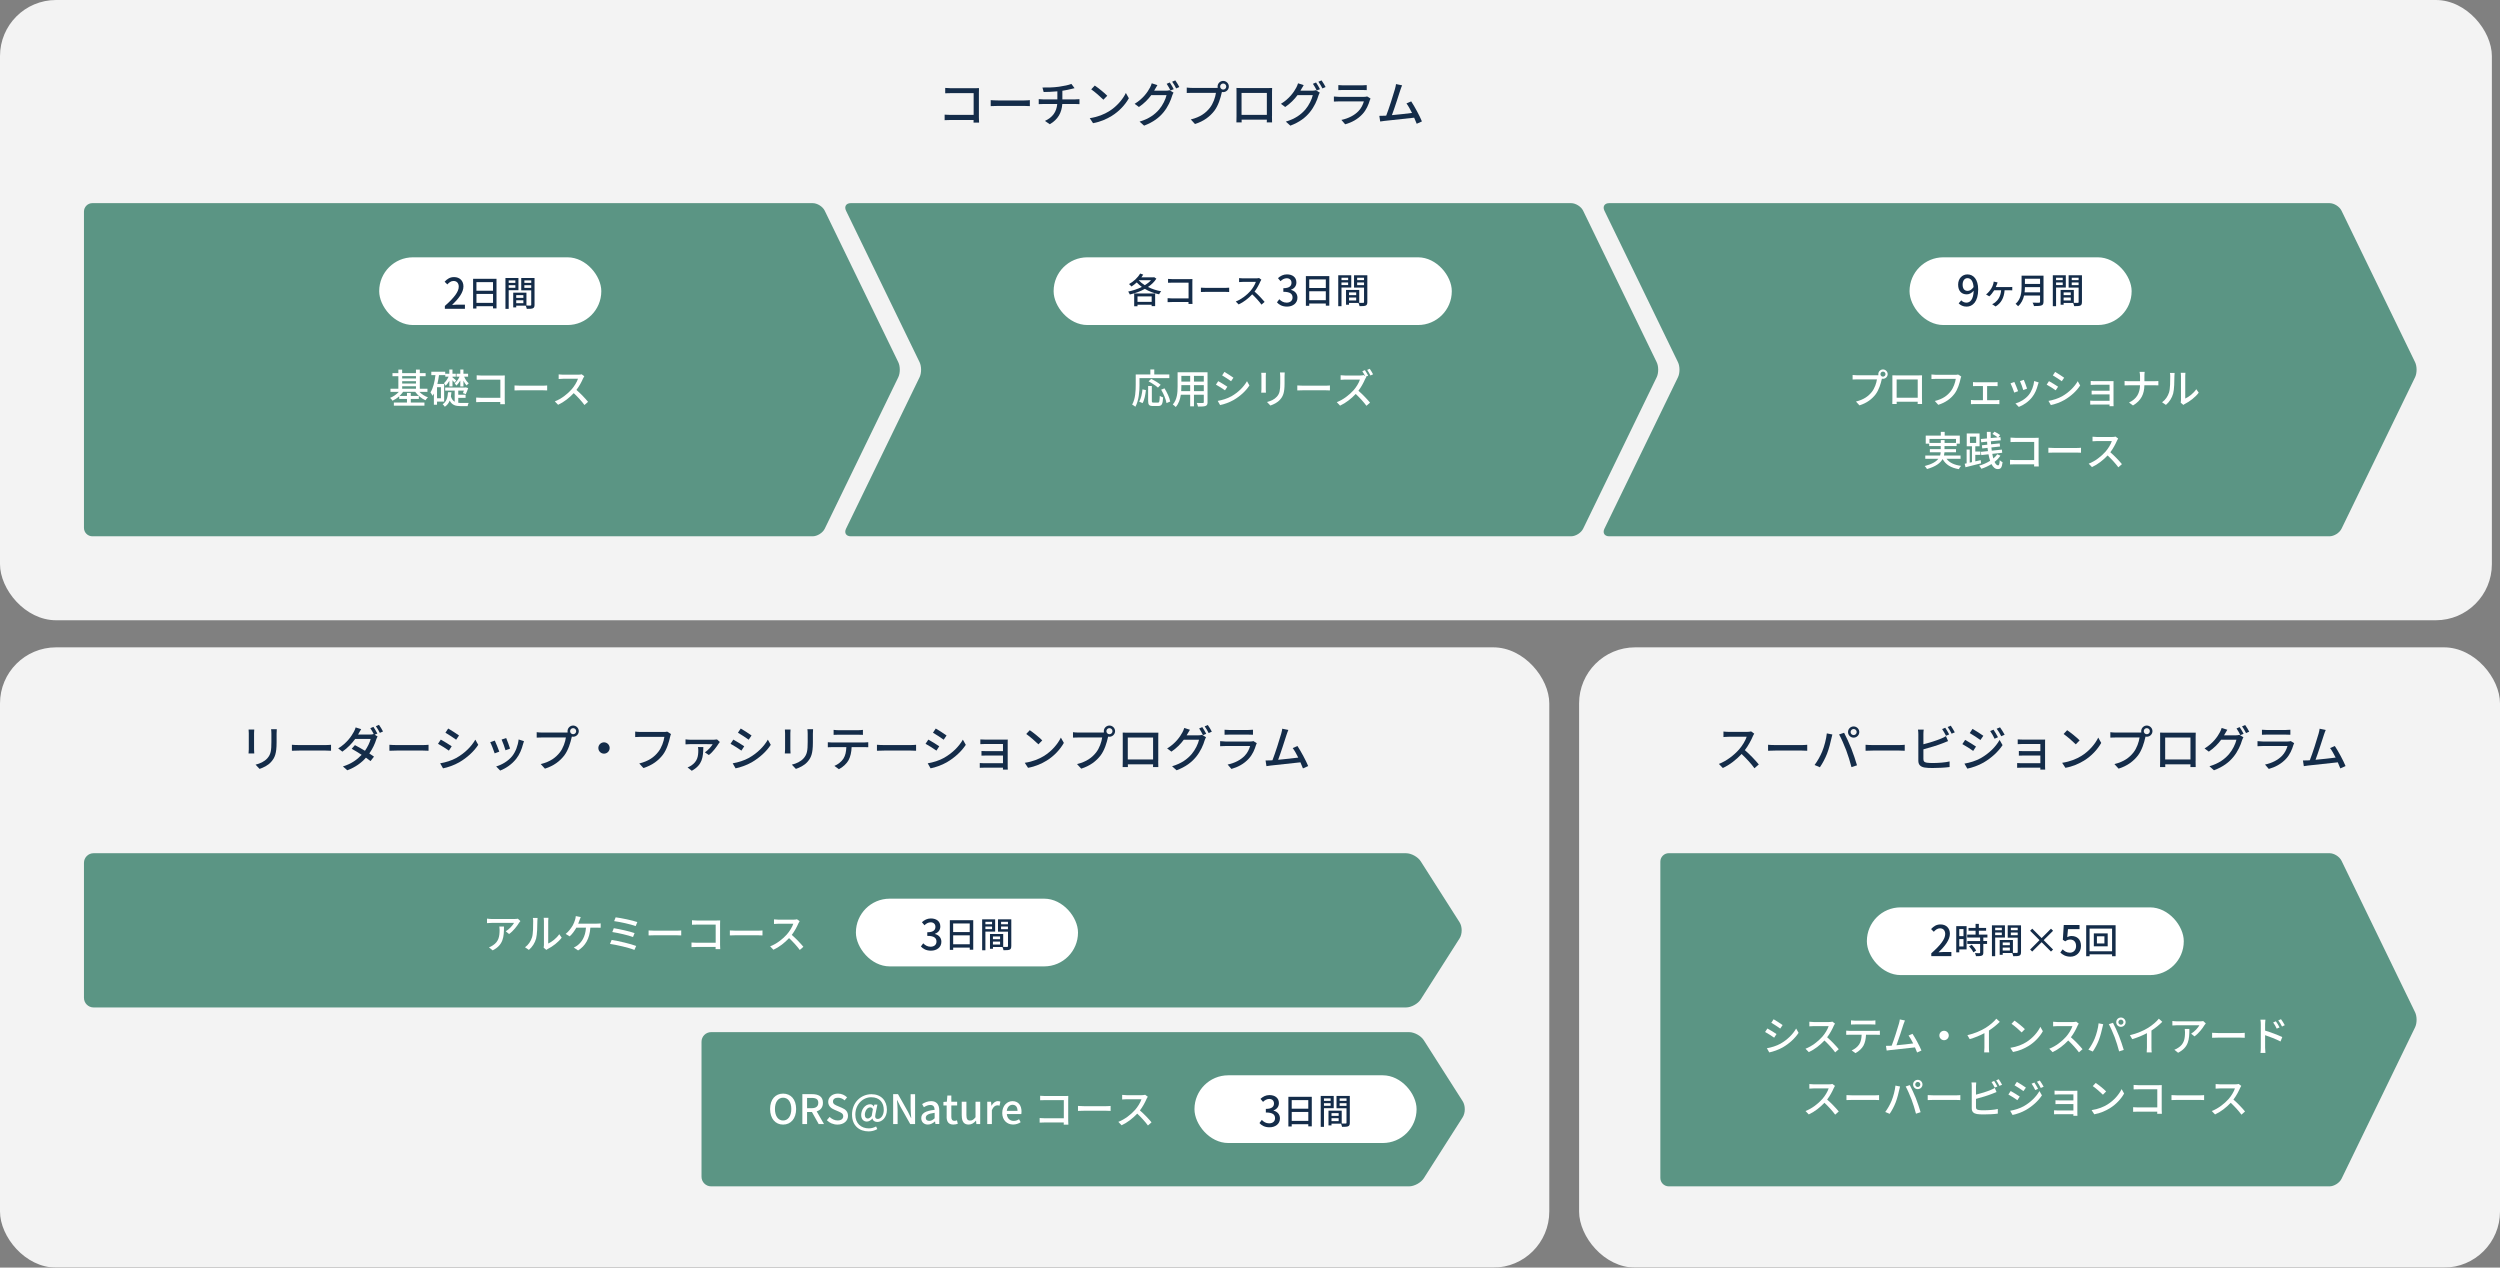 <?xml version="1.0" encoding="UTF-8"?>
<svg id="_レイヤー_2" data-name="レイヤー 2" xmlns="http://www.w3.org/2000/svg" viewBox="0 0 923 468">
  <rect x="0" y="0" width="923" height="468" fill="#808080" stroke="none"/>
  <g id="_レイヤー_1-2" data-name="レイヤー 1">
    <g>
      <g style="opacity: .9;">
        <rect x="583" y="239" width="340" height="229" rx="20.7" ry="20.7" style="fill: #fff;"/>
      </g>
      <g style="opacity: .9;">
        <rect y="239" width="572" height="229" rx="20.7" ry="20.7" style="fill: #fff;"/>
      </g>
      <g>
        <path d="M647.67,270.88c-.13.18-.4.63-.52.94-.63,1.48-1.69,3.51-2.95,5.13,1.85,1.58,4.03,3.91,5.15,5.28l-1.6,1.41c-1.17-1.62-2.97-3.6-4.75-5.26-1.93,2.05-4.34,3.98-6.93,5.17l-1.46-1.51c2.92-1.12,5.62-3.28,7.4-5.28,1.22-1.37,2.43-3.35,2.86-4.75h-6.61c-.7,0-1.67.09-1.96.11v-2.04c.36.05,1.4.13,1.96.13h6.68c.67,0,1.26-.07,1.57-.18l1.17.86Z" style="fill: #142c49;"/>
        <path d="M652.76,274.97c.58.05,1.69.11,2.67.11h9.78c.88,0,1.58-.07,2.02-.11v2.21c-.4-.02-1.21-.07-2-.07h-9.79c-1.01,0-2.07.04-2.67.07v-2.21Z" style="fill: #142c49;"/>
        <path d="M674.46,270.76l2.05.41c-.13.45-.29,1.13-.38,1.53-.23,1.19-.88,3.76-1.58,5.55-.65,1.67-1.67,3.62-2.65,5.02l-1.96-.83c1.13-1.5,2.16-3.4,2.79-4.93.79-1.93,1.51-4.59,1.73-6.75ZM678.99,271.15l1.85-.61c.72,1.35,1.93,3.96,2.65,5.78.68,1.73,1.64,4.54,2.12,6.23l-2.05.67c-.49-1.96-1.24-4.34-1.96-6.27-.72-1.87-1.84-4.45-2.61-5.8ZM684.36,268.2c1.15,0,2.09.94,2.09,2.07s-.94,2.07-2.09,2.07-2.07-.92-2.07-2.07.92-2.07,2.07-2.07ZM684.36,271.39c.61,0,1.13-.5,1.13-1.12s-.52-1.13-1.13-1.13-1.12.52-1.12,1.13.5,1.12,1.12,1.12Z" style="fill: #142c49;"/>
        <path d="M688.76,274.97c.58.05,1.69.11,2.67.11h9.78c.88,0,1.58-.07,2.02-.11v2.21c-.4-.02-1.21-.07-2-.07h-9.79c-1.01,0-2.07.04-2.67.07v-2.21Z" style="fill: #142c49;"/>
        <path d="M710.13,280.32c0,.86.38,1.08,1.22,1.26.54.09,1.39.13,2.25.13,1.89,0,4.72-.2,6.19-.59v2.07c-1.62.23-4.32.36-6.3.36-1.12,0-2.2-.05-2.95-.18-1.46-.27-2.29-.99-2.29-2.5v-9.87c0-.41-.04-1.15-.13-1.62h2.11c-.07.47-.11,1.12-.11,1.62v3.78c2.12-.52,4.83-1.37,6.57-2.11.59-.23,1.15-.5,1.75-.88l.79,1.82c-.59.23-1.31.56-1.89.76-1.93.77-4.95,1.69-7.22,2.29v3.67ZM718.47,271.66c-.38-.72-.95-1.8-1.44-2.49l1.15-.49c.45.65,1.1,1.76,1.46,2.47l-1.17.5ZM720.23,267.93c.47.67,1.15,1.8,1.48,2.45l-1.17.5c-.38-.77-.95-1.8-1.46-2.47l1.15-.49Z" style="fill: #142c49;"/>
        <path d="M729.54,275.64l-1.04,1.6c-.94-.68-2.86-1.91-4-2.52l1.03-1.55c1.12.61,3.17,1.87,4.02,2.47ZM731.35,279.87c3.01-1.71,5.46-4.12,6.9-6.68l1.1,1.91c-1.62,2.45-4.12,4.75-7.04,6.45-1.82,1.06-4.34,1.93-5.98,2.23l-1.06-1.85c2-.34,4.2-1.01,6.09-2.05ZM732.25,271.66l-1.08,1.55c-.92-.67-2.84-1.93-3.94-2.56l1.03-1.55c1.12.61,3.13,1.95,4,2.56ZM737.66,272.18l-1.26.56c-.49-1.03-.99-1.96-1.62-2.83l1.22-.52c.47.7,1.24,1.96,1.66,2.79ZM740.12,271.26l-1.26.56c-.5-1.03-1.06-1.93-1.69-2.77l1.24-.52c.5.67,1.26,1.91,1.71,2.74Z" style="fill: #142c49;"/>
        <path d="M753.28,284.15c.02-.16.02-.45.02-.72h-7.06c-.54,0-1.21.04-1.51.04v-1.76c.31.04.88.07,1.51.07h7.06v-2.84h-6.16c-.67,0-1.39,0-1.78.04v-1.71c.41.02,1.12.05,1.76.05h6.18v-2.65h-6.36c-.56,0-1.64.04-2,.07v-1.75c.4.05,1.44.07,2,.07h6.9c.41,0,.97-.02,1.22-.02-.02.22-.02.68-.02,1.04v8.98c0,.29.02.79.04,1.08h-1.8Z" style="fill: #142c49;"/>
        <path d="M768.42,279.11c2.9-1.78,5.15-4.48,6.25-6.79l1.1,1.96c-1.3,2.32-3.51,4.79-6.32,6.52-1.82,1.12-4.11,2.18-6.9,2.68l-1.21-1.85c3.01-.45,5.35-1.46,7.08-2.52ZM767.8,273.35l-1.42,1.46c-.94-.95-3.17-2.9-4.5-3.82l1.31-1.4c1.28.85,3.6,2.72,4.61,3.76Z" style="fill: #142c49;"/>
        <path d="M789.82,270.47c.22,0,.49,0,.76-.04-.04-.16-.05-.32-.05-.49,0-1.13.94-2.07,2.07-2.07s2.09.94,2.09,2.07-.94,2.07-2.09,2.07c-.16,0-.32-.02-.47-.05l-.09.34c-.4,1.84-1.24,4.68-2.7,6.61-1.64,2.12-3.89,3.85-7.15,4.88l-1.55-1.69c3.53-.86,5.56-2.41,7.04-4.29,1.24-1.58,2.02-3.89,2.25-5.53h-8.84c-.77,0-1.5.04-1.95.05v-2c.5.07,1.35.13,1.95.13h8.73ZM793.73,269.95c0-.61-.5-1.12-1.13-1.12s-1.12.5-1.12,1.12.5,1.12,1.12,1.12,1.13-.49,1.13-1.12Z" style="fill: #142c49;"/>
        <path d="M810.61,280.88c0,.63.04,2.18.04,2.32h-1.96c.02-.09.02-.5.04-1.01h-9.33c0,.49,0,.92.02,1.01h-1.94c0-.16.04-1.6.04-2.32v-8.84c0-.47,0-1.08-.02-1.57.7.04,1.28.04,1.73.04h9.78c.41,0,1.06,0,1.66-.02-.04.49-.04,1.04-.04,1.55v8.84ZM799.38,272.3v8.1h9.34v-8.1h-9.34Z" style="fill: #142c49;"/>
        <path d="M825.44,271.48c.5,0,1.01-.05,1.35-.18l1.48.9c-.18.29-.38.74-.5,1.1-.49,1.73-1.55,4.14-3.17,6.12-1.66,2.04-3.83,3.69-7.2,4.97l-1.67-1.49c3.48-1.03,5.62-2.63,7.22-4.48,1.33-1.55,2.41-3.8,2.74-5.31h-5.64c-1.13,1.55-2.68,3.13-4.55,4.39l-1.58-1.17c3.13-1.89,4.81-4.38,5.65-5.96.22-.38.52-1.1.67-1.62l2.09.68c-.36.54-.74,1.22-.94,1.58-.09.16-.16.31-.27.47h4.34ZM826.88,268.45c.45.65,1.1,1.76,1.46,2.47l-1.19.5c-.36-.72-.94-1.8-1.42-2.48l1.15-.49ZM828.92,267.68c.49.67,1.17,1.8,1.49,2.45l-1.17.52c-.38-.77-.97-1.8-1.48-2.48l1.15-.49Z" style="fill: #142c49;"/>
        <path d="M847.01,274.38c-.09.2-.23.47-.27.61-.52,1.76-1.31,3.58-2.65,5.06-1.85,2.05-4.14,3.19-6.45,3.84l-1.4-1.62c2.61-.54,4.83-1.71,6.3-3.24,1.03-1.06,1.67-2.41,2-3.6h-9.16c-.43,0-1.22.02-1.91.07v-1.87c.7.07,1.39.13,1.91.13h9.22c.49,0,.92-.07,1.15-.16l1.26.79ZM835.11,269.42c.49.05,1.13.09,1.71.09h7.02c.58,0,1.31-.04,1.76-.09v1.85c-.45-.04-1.17-.05-1.78-.05h-7c-.56,0-1.21.02-1.71.05v-1.85Z" style="fill: #142c49;"/>
        <path d="M864.05,283.7c-.23-.63-.56-1.42-.94-2.25-2.86.34-8.62.97-10.96,1.19-.45.05-1.04.14-1.58.22l-.32-2.09c.56,0,1.26,0,1.8-.04.22-.02.47-.02.74-.04,1.01-2.57,2.72-7.94,3.22-9.78.25-.86.32-1.35.4-1.87l2.25.47c-.2.49-.43,1.03-.68,1.82-.54,1.71-2.18,6.81-3.08,9.18,2.45-.22,5.49-.56,7.42-.81-.68-1.37-1.42-2.68-2.05-3.51l1.75-.76c1.26,1.89,3.19,5.47,3.96,7.4l-1.91.86Z" style="fill: #142c49;"/>
      </g>
      <g style="opacity: .9;">
        <rect width="920" height="229" rx="20.7" ry="20.7" style="fill: #fff;"/>
      </g>
      <path d="M860.03,198c1.71,0,3.71-1.26,4.46-2.79l27.15-55.92c.75-1.54.75-4.05,0-5.58l-27.15-55.92c-.75-1.54-2.75-2.79-4.46-2.79h-265.93c-1.71,0-2.49,1.26-1.75,2.79l27.15,55.92c.75,1.54.75,4.05,0,5.58l-27.15,55.92c-.75,1.54.04,2.79,1.75,2.79h265.93Z" style="fill: #5b9584;"/>
      <path d="M613,434.9c0,1.71,1.4,3.1,3.1,3.1h243.93c1.71,0,3.71-1.26,4.46-2.79l27.15-55.92c.75-1.54.75-4.05,0-5.58l-27.15-55.92c-.75-1.54-2.75-2.79-4.46-2.79h-243.93c-1.71,0-3.1,1.4-3.1,3.1v116.79Z" style="fill: #5b9584;"/>
      <path d="M580.03,198c1.71,0,3.71-1.26,4.46-2.79l27.15-55.92c.75-1.54.75-4.05,0-5.58l-27.15-55.92c-.75-1.54-2.75-2.79-4.46-2.79h-265.93c-1.71,0-2.49,1.26-1.75,2.79l27.15,55.92c.75,1.54.75,4.05,0,5.58l-27.15,55.92c-.75,1.54.04,2.79,1.75,2.79h265.93Z" style="fill: #5b9584;"/>
      <path d="M31,194.9c0,1.71,1.4,3.1,3.1,3.1h265.93c1.71,0,3.71-1.26,4.46-2.79l27.15-55.92c.75-1.54.75-4.05,0-5.58l-27.15-55.92c-.75-1.54-2.75-2.79-4.46-2.79H34.1c-1.71,0-3.1,1.4-3.1,3.1v116.79Z" style="fill: #5b9584;"/>
      <g>
        <path d="M692.88,138.56c.18,0,.4,0,.63-.03-.03-.13-.04-.27-.04-.4,0-.95.78-1.73,1.72-1.73s1.74.78,1.74,1.73-.78,1.72-1.74,1.72c-.13,0-.27-.01-.39-.04l-.08.29c-.33,1.53-1.04,3.9-2.25,5.5-1.37,1.77-3.24,3.21-5.96,4.06l-1.29-1.41c2.94-.72,4.63-2.01,5.87-3.57,1.04-1.32,1.68-3.24,1.88-4.61h-7.37c-.64,0-1.24.03-1.62.05v-1.67c.42.06,1.12.1,1.62.1h7.28ZM696.13,138.13c0-.51-.42-.93-.95-.93s-.93.42-.93.93.42.93.93.93.95-.41.95-.93Z" style="fill: #fff;"/>
        <path d="M709.6,147.23c0,.52.03,1.81.03,1.93h-1.64c.02-.08.02-.42.03-.84h-7.77c0,.41,0,.76.01.84h-1.62c0-.13.03-1.33.03-1.93v-7.37c0-.39,0-.9-.01-1.3.58.03,1.06.03,1.44.03h8.14c.35,0,.89,0,1.38-.02-.03.41-.03.87-.03,1.29v7.37ZM700.24,140.09v6.75h7.78v-6.75h-7.78Z" style="fill: #fff;"/>
        <path d="M724.09,139.03c-.12.24-.19.57-.27.87-.33,1.53-1.02,3.92-2.24,5.5-1.36,1.77-3.24,3.21-5.97,4.06l-1.27-1.41c2.92-.72,4.62-2,5.85-3.57,1.04-1.3,1.68-3.22,1.88-4.6h-7.36c-.65,0-1.25.03-1.62.06v-1.68c.42.06,1.12.12,1.62.12h7.27c.25,0,.63-.02.96-.11l1.15.75Z" style="fill: #fff;"/>
        <path d="M737.1,147.75c.39,0,.76-.04,1.07-.09v1.56c-.32-.03-.81-.04-1.07-.04h-8.29c-.34,0-.75.01-1.14.04v-1.56c.38.04.79.09,1.14.09h3.29v-5.22h-2.56c-.29,0-.79.02-1.11.04v-1.5c.33.04.83.07,1.09.07h6.88c.38,0,.78-.03,1.11-.07v1.5c-.34-.03-.77-.04-1.11-.04h-2.76v5.22h3.46Z" style="fill: #fff;"/>
        <path d="M745.08,144.43l-1.42.52c-.25-.79-1.04-2.83-1.37-3.42l1.41-.51c.34.69,1.09,2.59,1.38,3.41ZM752.67,141.2c-.14.38-.23.65-.29.9-.41,1.59-1.05,3.18-2.1,4.51-1.38,1.77-3.24,2.97-4.93,3.63l-1.25-1.27c1.7-.48,3.67-1.62,4.92-3.17,1.04-1.29,1.79-3.24,2-5.13l1.65.52ZM748.39,143.49l-1.41.51c-.18-.71-.85-2.58-1.2-3.3l1.41-.47c.27.63,1.01,2.6,1.2,3.25Z" style="fill: #fff;"/>
        <path d="M759.84,142.78l-.87,1.33c-.79-.57-2.38-1.59-3.34-2.1l.85-1.29c.95.51,2.66,1.56,3.36,2.05ZM761.35,146.3c2.5-1.43,4.53-3.44,5.75-5.57l.9,1.59c-1.33,2.04-3.42,3.96-5.85,5.37-1.51.88-3.61,1.6-4.98,1.86l-.88-1.54c1.67-.29,3.49-.84,5.07-1.71ZM762.09,139.46l-.88,1.29c-.77-.56-2.37-1.62-3.3-2.15l.85-1.29c.93.53,2.62,1.63,3.33,2.15Z" style="fill: #fff;"/>
        <path d="M778.83,149.96c.02-.13.02-.38.02-.6h-5.88c-.45,0-1,.03-1.26.03v-1.47c.25.03.73.06,1.26.06h5.88v-2.37h-5.13c-.55,0-1.16,0-1.49.03v-1.42c.34.01.93.04,1.47.04h5.15v-2.21h-5.29c-.46,0-1.37.03-1.67.06v-1.46c.33.05,1.2.06,1.67.06h5.74c.35,0,.81-.01,1.02-.01-.01.18-.01.57-.01.87v7.49c0,.24.01.66.03.9h-1.5Z" style="fill: #fff;"/>
        <path d="M795.43,140.74c.58,0,1.17-.03,1.44-.06v1.6c-.27-.03-.93-.04-1.46-.04h-3.7c-.06,3.17-1.1,5.61-4.21,7.46l-1.47-1.09c2.9-1.33,3.99-3.54,4.07-6.36h-4.16c-.6,0-1.17.02-1.54.04v-1.62c.36.03.95.08,1.51.08h4.19v-1.84c0-.48-.06-1.23-.17-1.62h1.89c-.08.39-.1,1.17-.1,1.62v1.84h3.72Z" style="fill: #fff;"/>
        <path d="M798.23,148.53c1.29-.92,2.14-2.26,2.58-3.64.44-1.33.44-4.26.44-5.99,0-.51-.03-.87-.12-1.21h1.74c-.02.12-.08.67-.08,1.2,0,1.71-.06,4.91-.46,6.4-.45,1.65-1.4,3.12-2.67,4.2l-1.42-.96ZM805.12,148.67c.06-.25.1-.6.1-.94v-8.88c0-.62-.09-1.11-.09-1.2h1.74c-.01.09-.08.58-.08,1.2v8.29c1.3-.58,3-1.86,4.08-3.45l.9,1.29c-1.27,1.7-3.37,3.27-5.1,4.14-.25.12-.4.25-.57.38l-.99-.83Z" style="fill: #fff;"/>
        <path d="M718.66,169.39c1.05,1.42,2.86,2.28,5.38,2.61-.3.27-.65.84-.84,1.21-2.93-.49-4.83-1.67-5.99-3.73-.81,1.44-2.46,2.75-5.76,3.69-.15-.29-.55-.82-.85-1.11,2.76-.71,4.24-1.65,5.04-2.67h-4.83v-1.21h5.47c.12-.41.2-.79.22-1.2h-4v-1.16h4.02v-1.14h-4.26v-.87h-1.28v-3h5.56v-1.38h1.44v1.38h5.58v3h-1.16v.87h-4.49v1.14h4.25v1.16h-4.26c-.03.41-.09.81-.18,1.2h6.12v1.21h-5.2ZM716.53,163.53v-1.06h1.41v1.06h4.21v-1.48h-9.79v1.48h4.17Z" style="fill: #fff;"/>
        <path d="M731.4,171.06c-2.01.52-4.15,1.06-5.74,1.45l-.29-1.3.71-.15v-5.08h1.14v4.83l.83-.18v-5.88h-1.93v-4.71h4.74v4.71h-1.58v1.96h1.88v1.22h-1.88v2.4l2-.46.13,1.2ZM727.3,163.54h2.29v-2.33h-2.29v2.33ZM738.55,168.25c-.57.86-1.3,1.61-2.16,2.28.39.83.84,1.29,1.33,1.29.34,0,.5-.46.58-1.92.27.3.74.6,1.05.74-.24,1.98-.64,2.55-1.75,2.55-.99,0-1.75-.69-2.35-1.85-1.12.71-2.38,1.29-3.71,1.73-.2-.34-.53-.83-.86-1.14,1.46-.42,2.87-1.03,4.07-1.8-.24-.71-.44-1.51-.6-2.4l-2.67.29-.14-1.2,2.61-.27c-.04-.39-.11-.79-.15-1.2l-1.96.21-.13-1.17,2-.21c-.03-.36-.04-.74-.08-1.11l-2.17.22-.13-1.21,2.25-.21c-.03-.79-.04-1.6-.04-2.43h1.41c-.01.78,0,1.54.02,2.29l2.58-.25c-.46-.39-1.3-.93-1.96-1.26l.77-.84c.71.33,1.62.85,2.1,1.24l-.71.84.81-.08.12,1.18-3.64.36c.01.38.03.75.06,1.11l3.18-.33.13,1.15-3.2.34c.04.41.09.81.15,1.19l3.72-.39.13,1.17-3.66.4c.1.62.24,1.2.39,1.7.57-.46,1.06-.99,1.46-1.54l1.17.52Z" style="fill: #fff;"/>
        <path d="M750.99,172.23c0-.21.02-.5.02-.81h-7.11c-.61,0-1.36.03-1.8.06v-1.7c.44.03,1.09.08,1.74.08h7.18v-6.69h-7c-.58,0-1.35.03-1.74.04v-1.65c.52.04,1.24.09,1.74.09h7.46c.41,0,.93-.01,1.2-.03-.02.33-.03.87-.03,1.26v7.75c0,.52.03,1.26.06,1.59h-1.71Z" style="fill: #fff;"/>
        <path d="M756.27,165.31c.48.04,1.41.09,2.22.09h8.14c.73,0,1.32-.06,1.68-.09v1.84c-.33-.01-1-.06-1.67-.06h-8.16c-.84,0-1.73.03-2.22.06v-1.84Z" style="fill: #fff;"/>
        <path d="M782.02,161.91c-.1.15-.33.53-.43.78-.53,1.23-1.41,2.92-2.46,4.28,1.54,1.32,3.36,3.25,4.29,4.39l-1.33,1.17c-.98-1.35-2.48-3-3.96-4.38-1.61,1.71-3.62,3.31-5.78,4.3l-1.21-1.26c2.43-.93,4.68-2.73,6.17-4.39,1.02-1.14,2.02-2.79,2.38-3.96h-5.5c-.58,0-1.39.07-1.63.09v-1.7c.3.04,1.17.11,1.63.11h5.57c.55,0,1.05-.06,1.3-.15l.97.72Z" style="fill: #fff;"/>
      </g>
      <g>
        <path d="M420.71,142.06c0,2.34-.23,5.82-1.53,8.11-.26-.22-.87-.64-1.19-.79,1.21-2.13,1.32-5.17,1.32-7.32v-3.81h5.4v-1.83h1.45v1.83h5.56v1.35h-11.02v2.46ZM420.59,148.27c.71-1.16,1.06-2.92,1.21-4.53l1.27.29c-.18,1.63-.52,3.62-1.24,4.8l-1.25-.55ZM427.5,148.64c.54,0,.62-.38.69-2.49.29.22.87.46,1.23.57-.13,2.49-.49,3.18-1.81,3.18h-1.95c-1.41,0-1.77-.45-1.77-1.88v-5.5h1.37v5.5c0,.52.1.62.61.62h1.63ZM427.52,143.11c-.72-.67-2.25-1.68-3.46-2.31l.94-.92c1.19.57,2.73,1.5,3.52,2.19l-1,1.04ZM429.93,143.37c.96,1.53,1.88,3.53,2.11,4.88l-1.36.57c-.21-1.32-1.05-3.38-1.98-4.95l1.23-.5Z" style="fill: #fff;"/>
        <path d="M445.83,148.43c0,.81-.19,1.23-.73,1.44-.56.22-1.43.25-2.81.24-.06-.38-.28-.99-.46-1.35.96.05,1.95.03,2.23.03.27,0,.38-.09.38-.38v-2.68h-3.63v4.29h-1.4v-4.29h-3.45c-.24,1.65-.78,3.33-1.88,4.54-.21-.27-.78-.75-1.09-.92,1.63-1.82,1.78-4.47,1.78-6.58v-5.34h11.05v11ZM439.41,144.41v-2.22h-3.25v.6c0,.51-.01,1.07-.06,1.62h3.31ZM436.16,138.77v2.12h3.25v-2.12h-3.25ZM444.44,138.77h-3.63v2.12h3.63v-2.12ZM444.44,144.41v-2.22h-3.63v2.22h3.63Z" style="fill: #fff;"/>
        <path d="M453.14,142.78l-.87,1.33c-.8-.57-2.39-1.59-3.35-2.1l.85-1.29c.95.51,2.65,1.56,3.36,2.05ZM454.65,146.3c2.5-1.43,4.53-3.44,5.74-5.57l.9,1.59c-1.33,2.04-3.42,3.96-5.85,5.37-1.52.88-3.61,1.6-4.98,1.86l-.88-1.54c1.67-.29,3.49-.84,5.07-1.71ZM455.39,139.46l-.88,1.29c-.77-.56-2.37-1.62-3.3-2.15l.85-1.29c.93.53,2.62,1.63,3.33,2.15Z" style="fill: #fff;"/>
        <path d="M467.39,137.63c-.03.31-.06.69-.06,1.11v5.03c0,.39.03.92.06,1.21h-1.75c.02-.25.08-.78.08-1.21v-5.03c0-.27-.03-.79-.06-1.11h1.74ZM474.32,137.51c-.03.39-.06.84-.06,1.38v2.67c0,3.43-.54,4.71-1.65,5.97-.97,1.14-2.49,1.82-3.58,2.19l-1.25-1.3c1.42-.36,2.71-.93,3.63-1.96,1.05-1.18,1.25-2.35,1.25-4.98v-2.58c0-.54-.05-.99-.09-1.38h1.75Z" style="fill: #fff;"/>
        <path d="M478.97,142.31c.48.04,1.41.09,2.22.09h8.14c.73,0,1.32-.06,1.68-.09v1.84c-.33-.01-1-.06-1.67-.06h-8.16c-.84,0-1.73.03-2.22.06v-1.84Z" style="fill: #fff;"/>
        <path d="M504.42,139.22c-.11.13-.33.53-.43.76-.53,1.25-1.43,2.94-2.46,4.29,1.54,1.32,3.36,3.25,4.29,4.39l-1.33,1.16c-.97-1.33-2.49-3-3.96-4.37-1.61,1.71-3.62,3.32-5.78,4.31l-1.21-1.28c2.43-.92,4.68-2.73,6.17-4.38,1.02-1.14,2.02-2.79,2.38-3.96h-5.5c-.58,0-1.39.08-1.63.09v-1.69c.3.04,1.17.1,1.63.1h5.56c.56,0,1.05-.08,1.31-.17l.58.45c-.3-.6-.72-1.33-1.08-1.86l.97-.41c.38.57.93,1.5,1.2,2.05l-.86.38.15.12ZM505.71,136.15c.39.56.96,1.5,1.23,2.04l-.97.44c-.32-.65-.81-1.5-1.21-2.07l.96-.41Z" style="fill: #fff;"/>
      </g>
      <g>
        <path d="M154.82,144.66c.84.87,2.02,1.64,3.18,2.04-.3.25-.71.75-.92,1.08-1.44-.63-2.86-1.81-3.78-3.12h-4.47c-.36.53-.83,1.05-1.32,1.52h2.74v-1.12h1.41v1.12h2.97v1.11h-2.97v1.33h5.04v1.16h-11.29v-1.16h4.84v-1.33h-2.86v-.99c-.75.67-1.62,1.24-2.48,1.65-.19-.33-.6-.83-.9-1.06,1.19-.45,2.38-1.29,3.24-2.22h-3.09v-1.15h2.91v-4.63h-2.17v-1.14h2.17v-1.3h1.4v1.3h5.1v-1.29h1.42v1.29h2.15v1.14h-2.15v4.63h2.82v1.15h-3ZM148.48,138.88v.84h5.1v-.84h-5.1ZM148.48,141.59h5.1v-.86h-5.1v.86ZM148.48,143.51h5.1v-.9h-5.1v.9Z" style="fill: #fff;"/>
        <path d="M161.35,148.25v1.17h-1.16v-4.12c-.15.29-.31.57-.5.83-.13-.3-.52-.96-.76-1.27,1-1.53,1.53-3.88,1.84-6.36h-1.53v-1.26h5.13v1.26h-2.29c-.15,1.12-.35,2.22-.6,3.25h2.5v6.51h-2.64ZM162.79,142.95h-1.44v4.08h1.44v-4.08ZM169.16,148.71c.3.04.63.06.98.06.39,0,2.37,0,2.89-.02-.16.29-.33.86-.39,1.19h-2.58c-1.88,0-3.18-.39-4.03-2.03-.36.9-.93,1.68-1.8,2.27-.15-.27-.53-.72-.81-.93,1.5-.96,1.86-2.68,1.99-4.45h1.25c-.04.54-.1,1.08-.19,1.59.31.99.79,1.59,1.4,1.93v-4.11h-3.51v-1.14h7.38l.21-.06.9.29c-.27.76-.6,1.63-.88,2.22l-1.06-.39c.12-.26.24-.57.36-.92h-2.08v1.54h2.7v1.14h-2.7v1.81ZM165.89,140.6c-.4.71-.88,1.35-1.36,1.81-.14-.28-.4-.72-.62-.94.62-.53,1.29-1.47,1.71-2.4h-1.23v-1.08h1.5v-1.57h1.16v1.57h1.23v1.08h-1.23v.25c.27.21,1.17.93,1.4,1.14l-.66.81c-.15-.21-.45-.55-.73-.88v2.28h-1.16v-2.07ZM169.94,140.51c-.43.73-.96,1.41-1.5,1.86-.11-.27-.38-.67-.58-.9.69-.5,1.38-1.44,1.81-2.4h-1.12v-1.08h1.39v-1.57h1.16v1.57h1.72v1.08h-1.45c.39.96,1.02,1.94,1.69,2.43-.24.19-.57.54-.75.81-.45-.41-.87-1.05-1.21-1.75v2.12h-1.16v-2.16Z" style="fill: #fff;"/>
        <path d="M184.69,149.23c0-.21.02-.5.02-.81h-7.11c-.61,0-1.36.03-1.8.06v-1.7c.44.03,1.09.08,1.74.08h7.19v-6.69h-7c-.58,0-1.35.03-1.74.04v-1.65c.52.04,1.24.09,1.74.09h7.45c.41,0,.93-.01,1.2-.03-.02.33-.03.87-.03,1.26v7.75c0,.52.03,1.26.06,1.59h-1.71Z" style="fill: #fff;"/>
        <path d="M189.97,142.31c.48.04,1.41.09,2.22.09h8.14c.73,0,1.32-.06,1.68-.09v1.84c-.33-.01-1.01-.06-1.67-.06h-8.16c-.84,0-1.73.03-2.22.06v-1.84Z" style="fill: #fff;"/>
        <path d="M215.72,138.91c-.1.15-.33.53-.44.78-.52,1.23-1.41,2.92-2.46,4.27,1.54,1.32,3.36,3.25,4.29,4.4l-1.33,1.17c-.98-1.35-2.48-3-3.96-4.38-1.6,1.71-3.61,3.31-5.77,4.3l-1.21-1.26c2.43-.93,4.68-2.73,6.16-4.39,1.02-1.14,2.02-2.79,2.39-3.96h-5.5c-.58,0-1.4.07-1.63.09v-1.7c.3.04,1.17.11,1.63.11h5.56c.55,0,1.05-.06,1.3-.15l.98.72Z" style="fill: #fff;"/>
      </g>
      <g>
        <path d="M31,368.41c0,1.94,1.59,3.54,3.54,3.54h484.56c1.94,0,4.39-1.34,5.43-2.98l14.34-22.51c1.04-1.64,1.04-4.32,0-5.96l-14.34-22.51c-1.04-1.64-3.49-2.98-5.43-2.98H34.54c-1.94,0-3.54,1.59-3.54,3.54v49.87Z" style="fill: #5b9584;"/>
        <path d="M259,434.46c0,1.94,1.59,3.54,3.54,3.54h257.68c1.94,0,4.39-1.34,5.44-2.98l14.35-22.51c1.05-1.64,1.05-4.32,0-5.96l-14.35-22.51c-1.05-1.64-3.49-2.98-5.44-2.98h-257.68c-1.94,0-3.54,1.59-3.54,3.54v49.87Z" style="fill: #5b9584;"/>
      </g>
      <g>
        <path d="M284.32,409.44c0-3.55,1.96-5.68,4.8-5.68s4.81,2.13,4.81,5.68-1.98,5.76-4.81,5.76-4.8-2.21-4.8-5.76ZM292.15,409.44c0-2.59-1.2-4.17-3.03-4.17s-3.01,1.58-3.01,4.17,1.18,4.25,3.01,4.25,3.03-1.65,3.03-4.25Z" style="fill: #fff;"/>
        <path d="M302.26,415l-2.5-4.45h-1.79v4.45h-1.74v-11.04h3.61c2.28,0,3.99.81,3.99,3.19,0,1.71-.92,2.73-2.31,3.17l2.7,4.68h-1.96ZM297.97,409.15h1.67c1.6,0,2.47-.66,2.47-2s-.87-1.8-2.47-1.8h-1.67v3.79Z" style="fill: #fff;"/>
        <path d="M305.28,413.57l1.02-1.2c.79.79,1.88,1.31,2.94,1.31,1.33,0,2.08-.63,2.08-1.56,0-1-.75-1.32-1.77-1.77l-1.53-.66c-1.06-.45-2.25-1.29-2.25-2.89,0-1.74,1.53-3.04,3.63-3.04,1.29,0,2.5.54,3.34,1.39l-.92,1.11c-.69-.62-1.45-.99-2.43-.99-1.12,0-1.86.54-1.86,1.42,0,.95.88,1.3,1.78,1.67l1.52.65c1.31.55,2.25,1.36,2.25,2.98,0,1.77-1.47,3.21-3.88,3.21-1.52,0-2.93-.6-3.93-1.62Z" style="fill: #fff;"/>
        <path d="M314.56,411.57c0-4.58,3.33-7.59,7.21-7.59,3.48,0,5.68,2.34,5.68,5.73,0,2.99-1.92,4.52-3.52,4.52-.93,0-1.68-.44-1.8-1.28h-.04c-.52.66-1.32,1.14-2.04,1.14-1.2,0-2.1-.88-2.1-2.43,0-1.88,1.35-3.97,3.3-3.97.57,0,1.03.25,1.33.83h.03l.21-.69h1.11l-.7,3.46c-.3,1.25,0,1.82.87,1.82,1.05,0,2.19-1.26,2.19-3.33,0-2.64-1.5-4.68-4.65-4.68-2.97,0-5.85,2.53-5.85,6.43,0,3.3,2.19,5.07,5,5.07.97,0,1.93-.3,2.67-.72l.44.99c-1,.57-2.07.84-3.24.84-3.33,0-6.09-2.08-6.09-6.13ZM321.82,412.03l.45-2.56c-.27-.45-.57-.63-.99-.63-1.21,0-1.98,1.53-1.98,2.73,0,.97.47,1.39,1.1,1.39.44,0,.88-.27,1.42-.93Z" style="fill: #fff;"/>
        <path d="M329.76,403.96h1.78l3.66,6.48,1.15,2.34h.08c-.09-1.14-.23-2.47-.23-3.67v-5.14h1.65v11.04h-1.79l-3.66-6.51-1.15-2.31h-.08c.09,1.14.23,2.42.23,3.62v5.2h-1.65v-11.04Z" style="fill: #fff;"/>
        <path d="M340.13,412.81c0-1.77,1.5-2.69,4.93-3.06-.02-.96-.36-1.8-1.57-1.8-.87,0-1.68.39-2.39.84l-.65-1.17c.85-.54,2.01-1.08,3.33-1.08,2.05,0,3,1.3,3,3.49v4.96h-1.41l-.15-.94h-.04c-.75.64-1.64,1.14-2.62,1.14-1.42,0-2.43-.93-2.43-2.38ZM345.07,412.87v-2.02c-2.44.3-3.27.92-3.27,1.84,0,.81.56,1.14,1.29,1.14s1.31-.34,1.98-.96Z" style="fill: #fff;"/>
        <path d="M349.51,412.3v-4.17h-1.2v-1.29l1.27-.09.19-2.28h1.46v2.28h2.15v1.38h-2.15v4.18c0,.99.35,1.5,1.2,1.5.28,0,.65-.09.88-.2l.31,1.28c-.46.15-1.02.3-1.62.3-1.86,0-2.51-1.16-2.51-2.89Z" style="fill: #fff;"/>
        <path d="M355.07,411.94v-5.19h1.73v4.98c0,1.42.41,1.98,1.38,1.98.77,0,1.29-.36,1.98-1.23v-5.73h1.73v8.25h-1.41l-.13-1.25h-.04c-.75.87-1.56,1.44-2.7,1.44-1.75,0-2.52-1.16-2.52-3.25Z" style="fill: #fff;"/>
        <path d="M364.48,406.75h1.41l.14,1.48h.04c.58-1.06,1.45-1.69,2.34-1.69.4,0,.67.06.93.18l-.31,1.5c-.28-.09-.49-.13-.82-.13-.68,0-1.48.46-2.01,1.77v5.14h-1.71v-8.25Z" style="fill: #fff;"/>
        <path d="M370.03,410.89c0-2.69,1.83-4.35,3.76-4.35,2.19,0,3.36,1.57,3.36,3.91,0,.33-.03.68-.08.87h-5.35c.13,1.58,1.12,2.52,2.55,2.52.73,0,1.36-.23,1.96-.62l.6,1.09c-.77.51-1.71.87-2.79.87-2.23,0-4.02-1.59-4.02-4.3ZM375.67,410.14c0-1.42-.65-2.25-1.85-2.25-1.03,0-1.95.79-2.11,2.25h3.96Z" style="fill: #fff;"/>
        <path d="M392.72,415.23c0-.21.02-.5.02-.81h-7.11c-.61,0-1.36.03-1.8.06v-1.7c.44.03,1.09.08,1.74.08h7.19v-6.69h-7c-.58,0-1.35.03-1.74.04v-1.65c.52.04,1.24.09,1.74.09h7.45c.41,0,.93-.01,1.2-.03-.02.33-.03.87-.03,1.26v7.75c0,.52.03,1.26.06,1.59h-1.71Z" style="fill: #fff;"/>
        <path d="M398,408.31c.48.04,1.41.09,2.22.09h8.14c.73,0,1.32-.06,1.68-.09v1.84c-.33-.01-1.01-.06-1.67-.06h-8.16c-.84,0-1.73.03-2.22.06v-1.84Z" style="fill: #fff;"/>
        <path d="M423.76,404.91c-.1.15-.33.53-.44.78-.52,1.23-1.41,2.92-2.46,4.28,1.54,1.32,3.36,3.25,4.29,4.39l-1.33,1.17c-.98-1.35-2.48-3-3.96-4.38-1.6,1.71-3.61,3.31-5.77,4.3l-1.21-1.26c2.43-.93,4.68-2.73,6.16-4.39,1.02-1.14,2.02-2.79,2.39-3.96h-5.5c-.58,0-1.4.07-1.63.09v-1.7c.3.04,1.17.11,1.63.11h5.56c.55,0,1.05-.06,1.3-.15l.98.72Z" style="fill: #fff;"/>
      </g>
      <g>
        <path d="M359.43,45.27c0-.25.02-.59.02-.97h-8.53c-.74,0-1.64.04-2.16.07v-2.04c.52.04,1.31.09,2.09.09h8.62v-8.03h-8.41c-.7,0-1.62.04-2.09.05v-1.98c.63.05,1.49.11,2.09.11h8.95c.49,0,1.12-.02,1.44-.04-.02.4-.04,1.04-.04,1.51v9.31c0,.63.04,1.51.07,1.91h-2.05Z" style="fill: #142c49;"/>
        <path d="M365.76,36.97c.58.05,1.69.11,2.66.11h9.78c.88,0,1.58-.07,2.02-.11v2.21c-.4-.02-1.21-.07-2-.07h-9.79c-1.01,0-2.07.04-2.66.07v-2.21Z" style="fill: #142c49;"/>
        <path d="M397.03,36.68c.38,0,1.12-.04,1.51-.07v1.84c-.43-.04-1.01-.05-1.48-.05h-4.86c-.23,3.19-1.55,5.67-4.61,7.47l-1.8-1.22c2.79-1.31,4.27-3.28,4.54-6.25h-5.19c-.56,0-1.19.02-1.64.05v-1.85c.43.05,1.06.09,1.62.09h5.26v-2.97c-1.78.18-3.75.23-5.06.25l-.45-1.66c1.37.05,4.14,0,6.1-.29,1.71-.23,3.69-.65,4.59-1.04l1.17,1.57c-.49.13-.88.22-1.17.29-.9.23-2.12.49-3.33.67v3.19h4.79Z" style="fill: #142c49;"/>
        <path d="M409.42,41.11c2.9-1.78,5.15-4.48,6.25-6.79l1.1,1.96c-1.3,2.32-3.51,4.79-6.32,6.52-1.82,1.12-4.11,2.18-6.9,2.68l-1.21-1.85c3.01-.45,5.35-1.46,7.08-2.52ZM408.8,35.35l-1.42,1.46c-.94-.95-3.17-2.9-4.5-3.82l1.31-1.4c1.28.85,3.6,2.72,4.61,3.76Z" style="fill: #142c49;"/>
        <path d="M430.44,33.48c.5,0,1.01-.05,1.35-.18l1.48.9c-.18.29-.38.74-.5,1.1-.49,1.73-1.55,4.14-3.17,6.12-1.66,2.04-3.84,3.69-7.2,4.97l-1.67-1.49c3.48-1.03,5.62-2.63,7.22-4.48,1.33-1.55,2.41-3.8,2.74-5.31h-5.64c-1.13,1.55-2.68,3.13-4.56,4.39l-1.58-1.17c3.13-1.89,4.81-4.38,5.65-5.96.22-.38.52-1.1.67-1.62l2.09.68c-.36.54-.74,1.22-.94,1.58-.09.16-.16.31-.27.47h4.34ZM431.88,30.45c.45.65,1.1,1.76,1.46,2.47l-1.19.5c-.36-.72-.94-1.8-1.42-2.48l1.15-.49ZM433.92,29.68c.49.67,1.17,1.8,1.49,2.45l-1.17.52c-.38-.77-.97-1.8-1.48-2.48l1.15-.49Z" style="fill: #142c49;"/>
        <path d="M448.82,32.47c.22,0,.49,0,.76-.04-.04-.16-.05-.32-.05-.49,0-1.13.94-2.07,2.07-2.07s2.09.94,2.09,2.07-.94,2.07-2.09,2.07c-.16,0-.32-.02-.47-.05l-.09.34c-.4,1.84-1.24,4.68-2.7,6.61-1.64,2.12-3.89,3.85-7.15,4.88l-1.55-1.69c3.53-.86,5.56-2.41,7.04-4.29,1.24-1.58,2.02-3.89,2.25-5.53h-8.84c-.77,0-1.49.04-1.94.05v-2c.5.07,1.35.13,1.94.13h8.73ZM452.73,31.95c0-.61-.5-1.12-1.13-1.12s-1.12.5-1.12,1.12.5,1.12,1.12,1.12,1.13-.49,1.13-1.12Z" style="fill: #142c49;"/>
        <path d="M469.61,42.88c0,.63.04,2.18.04,2.32h-1.96c.02-.09.02-.5.04-1.01h-9.33c0,.49,0,.92.02,1.01h-1.94c0-.16.04-1.6.04-2.32v-8.84c0-.47,0-1.08-.02-1.57.7.04,1.28.04,1.73.04h9.78c.41,0,1.06,0,1.66-.02-.04.49-.04,1.04-.04,1.55v8.84ZM458.38,34.3v8.1h9.34v-8.1h-9.34Z" style="fill: #142c49;"/>
        <path d="M484.44,33.48c.5,0,1.01-.05,1.35-.18l1.48.9c-.18.29-.38.74-.5,1.1-.49,1.73-1.55,4.14-3.17,6.12-1.66,2.04-3.83,3.69-7.2,4.97l-1.67-1.49c3.48-1.03,5.62-2.63,7.22-4.48,1.33-1.55,2.41-3.8,2.74-5.31h-5.64c-1.13,1.55-2.68,3.13-4.55,4.39l-1.58-1.17c3.13-1.89,4.81-4.38,5.65-5.96.22-.38.52-1.1.67-1.62l2.09.68c-.36.54-.74,1.22-.94,1.58-.09.16-.16.31-.27.47h4.34ZM485.88,30.45c.45.65,1.1,1.76,1.46,2.47l-1.19.5c-.36-.72-.94-1.8-1.42-2.48l1.15-.49ZM487.92,29.68c.49.67,1.17,1.8,1.49,2.45l-1.17.52c-.38-.77-.97-1.8-1.48-2.48l1.15-.49Z" style="fill: #142c49;"/>
        <path d="M506.01,36.38c-.09.2-.23.47-.27.61-.52,1.76-1.31,3.58-2.65,5.06-1.85,2.05-4.14,3.19-6.45,3.84l-1.4-1.62c2.61-.54,4.83-1.71,6.3-3.24,1.03-1.06,1.67-2.41,2-3.6h-9.16c-.43,0-1.22.02-1.91.07v-1.87c.7.07,1.39.13,1.91.13h9.22c.49,0,.92-.07,1.15-.16l1.26.79ZM494.11,31.42c.49.05,1.13.09,1.71.09h7.02c.58,0,1.31-.04,1.76-.09v1.85c-.45-.04-1.17-.05-1.78-.05h-7c-.56,0-1.21.02-1.71.05v-1.85Z" style="fill: #142c49;"/>
        <path d="M523.05,45.7c-.23-.63-.56-1.42-.94-2.25-2.86.34-8.62.97-10.96,1.19-.45.05-1.04.14-1.58.22l-.32-2.09c.56,0,1.26,0,1.8-.04.22-.02.47-.02.74-.04,1.01-2.57,2.72-7.94,3.22-9.78.25-.86.32-1.35.4-1.87l2.25.47c-.2.49-.43,1.03-.68,1.82-.54,1.71-2.18,6.81-3.08,9.18,2.45-.22,5.49-.56,7.42-.81-.68-1.37-1.42-2.68-2.05-3.51l1.75-.76c1.26,1.89,3.19,5.47,3.96,7.4l-1.91.86Z" style="fill: #142c49;"/>
      </g>
      <g>
        <path d="M93.87,269.35c-.04.38-.07.83-.07,1.33v6.03c0,.47.04,1.1.07,1.46h-2.11c.02-.31.09-.94.09-1.46v-6.03c0-.32-.04-.95-.07-1.33h2.09ZM102.19,269.21c-.04.47-.07,1.01-.07,1.66v3.21c0,4.12-.65,5.65-1.98,7.17-1.17,1.37-2.99,2.18-4.3,2.63l-1.49-1.57c1.71-.43,3.26-1.12,4.36-2.36,1.26-1.42,1.49-2.83,1.49-5.98v-3.1c0-.65-.05-1.19-.11-1.66h2.11Z" style="fill: #142c49;"/>
        <path d="M107.76,274.97c.58.05,1.69.11,2.66.11h9.78c.88,0,1.58-.07,2.02-.11v2.21c-.4-.02-1.21-.07-2-.07h-9.79c-1.01,0-2.07.04-2.66.07v-2.21Z" style="fill: #142c49;"/>
        <path d="M138.35,271.26l1.06.65c-.18.29-.38.74-.5,1.1-.45,1.5-1.33,3.42-2.56,5.17.67.43,1.28.85,1.73,1.17l-1.28,1.64c-.43-.36-1.03-.79-1.69-1.26-1.6,1.82-3.8,3.51-6.88,4.66l-1.62-1.42c3.17-.97,5.35-2.61,6.91-4.29-1.31-.86-2.7-1.69-3.67-2.23l1.19-1.35c1.01.52,2.39,1.3,3.71,2.09.99-1.42,1.8-3.12,2.11-4.38h-5.71c-1.19,1.64-2.83,3.37-4.75,4.7l-1.53-1.19c3.13-1.93,4.92-4.52,5.76-6.12.23-.38.54-1.1.68-1.64l2.05.65c-.36.54-.74,1.24-.94,1.6l-.22.38h4.38c.52,0,1.01-.05,1.35-.18l.07.04c-.36-.7-.85-1.6-1.28-2.2l1.15-.49c.45.65,1.1,1.76,1.46,2.47l-.99.43ZM139.92,267.61c.49.67,1.17,1.8,1.49,2.45l-1.17.52c-.38-.77-.97-1.8-1.48-2.48l1.15-.49Z" style="fill: #142c49;"/>
        <path d="M143.76,274.97c.58.05,1.69.11,2.66.11h9.78c.88,0,1.58-.07,2.02-.11v2.21c-.4-.02-1.21-.07-2-.07h-9.79c-1.01,0-2.07.04-2.66.07v-2.21Z" style="fill: #142c49;"/>
        <path d="M166.77,275.53l-1.04,1.6c-.95-.68-2.86-1.91-4.02-2.52l1.03-1.55c1.13.61,3.19,1.87,4.03,2.47ZM168.59,279.76c3.01-1.71,5.44-4.12,6.9-6.68l1.08,1.91c-1.6,2.45-4.1,4.75-7.02,6.45-1.82,1.06-4.34,1.93-5.98,2.23l-1.06-1.85c2-.34,4.2-1.01,6.09-2.05ZM169.47,271.55l-1.06,1.55c-.92-.67-2.85-1.95-3.96-2.58l1.03-1.55c1.12.63,3.15,1.96,4,2.58Z" style="fill: #142c49;"/>
        <path d="M184.34,277.51l-1.71.63c-.31-.95-1.24-3.4-1.64-4.11l1.69-.61c.41.83,1.31,3.12,1.66,4.09ZM193.45,273.64c-.16.45-.27.77-.34,1.08-.49,1.91-1.26,3.82-2.52,5.42-1.66,2.12-3.89,3.56-5.92,4.36l-1.49-1.53c2.03-.58,4.41-1.94,5.91-3.8,1.24-1.55,2.14-3.89,2.39-6.16l1.98.63ZM188.32,276.39l-1.69.61c-.22-.85-1.03-3.1-1.44-3.96l1.69-.56c.32.76,1.21,3.11,1.44,3.91Z" style="fill: #142c49;"/>
        <path d="M208.82,270.47c.22,0,.49,0,.76-.04-.04-.16-.05-.32-.05-.49,0-1.13.94-2.07,2.07-2.07s2.09.94,2.09,2.07-.94,2.07-2.09,2.07c-.16,0-.32-.02-.47-.05l-.09.34c-.4,1.84-1.24,4.68-2.7,6.61-1.64,2.12-3.89,3.85-7.15,4.88l-1.55-1.69c3.53-.86,5.56-2.41,7.04-4.29,1.24-1.58,2.02-3.89,2.25-5.53h-8.84c-.77,0-1.49.04-1.94.05v-2c.5.07,1.35.13,1.94.13h8.73ZM212.73,269.95c0-.61-.5-1.12-1.13-1.12s-1.12.5-1.12,1.12.5,1.12,1.12,1.12,1.13-.49,1.13-1.12Z" style="fill: #142c49;"/>
        <path d="M223,274.07c1.15,0,2.09.94,2.09,2.09s-.94,2.09-2.09,2.09-2.09-.94-2.09-2.09.94-2.09,2.09-2.09Z" style="fill: #142c49;"/>
        <path d="M247.72,271.03c-.14.29-.23.68-.32,1.04-.4,1.84-1.22,4.7-2.68,6.61-1.64,2.12-3.89,3.85-7.17,4.88l-1.53-1.69c3.51-.86,5.55-2.4,7.02-4.29,1.24-1.57,2.02-3.87,2.25-5.53h-8.84c-.77,0-1.49.04-1.94.07v-2.02c.5.07,1.35.14,1.94.14h8.73c.31,0,.76-.02,1.15-.13l1.39.9Z" style="fill: #142c49;"/>
        <path d="M265.77,273.94c-.14.16-.34.43-.45.59-.56.92-2.14,3.17-3.62,4.23l-1.46-.99c1.17-.76,2.41-2.2,2.88-3.02l-8.25-.02c-.58,0-1.17.04-1.78.09v-1.85c.54.07,1.21.14,1.78.14h8.66c.32,0,.94-.05,1.19-.11l1.04.94ZM259.67,275.82c-.07,3.64-.27,6.55-4.27,8.75l-1.55-1.24c.43-.16.86-.36,1.35-.68,2.25-1.51,2.61-3.33,2.61-5.65,0-.4-.05-.79-.13-1.17h1.98Z" style="fill: #142c49;"/>
        <path d="M274.77,275.53l-1.04,1.6c-.95-.68-2.86-1.91-4.02-2.52l1.03-1.55c1.13.61,3.19,1.87,4.03,2.47ZM276.59,279.76c3.01-1.71,5.44-4.12,6.9-6.68l1.08,1.91c-1.6,2.45-4.1,4.75-7.02,6.45-1.82,1.06-4.34,1.93-5.98,2.23l-1.06-1.85c2-.34,4.2-1.01,6.09-2.05ZM277.47,271.55l-1.06,1.55c-.92-.67-2.85-1.95-3.96-2.58l1.03-1.55c1.12.63,3.15,1.96,4,2.58Z" style="fill: #142c49;"/>
        <path d="M291.87,269.35c-.04.38-.07.83-.07,1.33v6.03c0,.47.04,1.1.07,1.46h-2.11c.02-.31.09-.94.09-1.46v-6.03c0-.32-.04-.95-.07-1.33h2.09ZM300.19,269.21c-.04.47-.07,1.01-.07,1.66v3.21c0,4.12-.65,5.65-1.98,7.17-1.17,1.37-2.99,2.18-4.3,2.63l-1.49-1.57c1.71-.43,3.26-1.12,4.36-2.36,1.26-1.42,1.49-2.83,1.49-5.98v-3.1c0-.65-.05-1.19-.11-1.66h2.11Z" style="fill: #142c49;"/>
        <path d="M319.05,274.12c.38,0,1.06-.04,1.51-.09v1.85c-.41-.04-1.04-.05-1.51-.05h-4.63c-.07,1.91-.43,3.49-1.12,4.81-.65,1.21-2.02,2.56-3.58,3.35l-1.66-1.22c1.33-.54,2.61-1.57,3.33-2.68.77-1.21,1.01-2.63,1.08-4.25h-5.2c-.54,0-1.13.02-1.64.05v-1.85c.5.05,1.08.09,1.64.09h11.78ZM309.53,271.26c-.59,0-1.26.02-1.76.05v-1.85c.54.07,1.17.13,1.76.13h7.26c.56,0,1.22-.04,1.8-.13v1.85c-.58-.04-1.24-.05-1.8-.05h-7.26Z" style="fill: #142c49;"/>
        <path d="M323.76,274.97c.58.05,1.69.11,2.66.11h9.78c.88,0,1.58-.07,2.02-.11v2.21c-.4-.02-1.21-.07-2-.07h-9.79c-1.01,0-2.07.04-2.66.07v-2.21Z" style="fill: #142c49;"/>
        <path d="M346.77,275.53l-1.04,1.6c-.95-.68-2.86-1.91-4.02-2.52l1.03-1.55c1.13.61,3.19,1.87,4.03,2.47ZM348.59,279.76c3.01-1.71,5.44-4.12,6.9-6.68l1.08,1.91c-1.6,2.45-4.1,4.75-7.02,6.45-1.82,1.06-4.34,1.93-5.98,2.23l-1.06-1.85c2-.34,4.2-1.01,6.09-2.05ZM349.47,271.55l-1.06,1.55c-.92-.67-2.85-1.95-3.96-2.58l1.03-1.55c1.12.63,3.15,1.96,4,2.58Z" style="fill: #142c49;"/>
        <path d="M370.28,284.15c.02-.16.02-.45.02-.72h-7.06c-.54,0-1.21.04-1.51.04v-1.76c.31.04.88.07,1.51.07h7.06v-2.84h-6.16c-.67,0-1.39,0-1.78.04v-1.71c.41.02,1.12.05,1.76.05h6.18v-2.65h-6.36c-.56,0-1.64.04-2,.07v-1.75c.4.05,1.44.07,2,.07h6.9c.41,0,.97-.02,1.22-.02-.02.22-.02.68-.02,1.04v8.98c0,.29.02.79.04,1.08h-1.8Z" style="fill: #142c49;"/>
        <path d="M385.42,279.11c2.9-1.78,5.15-4.48,6.25-6.79l1.1,1.96c-1.3,2.32-3.51,4.79-6.32,6.52-1.82,1.12-4.11,2.18-6.9,2.68l-1.21-1.85c3.01-.45,5.35-1.46,7.08-2.52ZM384.8,273.35l-1.42,1.46c-.94-.95-3.17-2.9-4.5-3.82l1.31-1.4c1.28.85,3.6,2.72,4.61,3.76Z" style="fill: #142c49;"/>
        <path d="M406.82,270.47c.22,0,.49,0,.76-.04-.04-.16-.05-.32-.05-.49,0-1.13.94-2.07,2.07-2.07s2.09.94,2.09,2.07-.94,2.07-2.09,2.07c-.16,0-.32-.02-.47-.05l-.09.34c-.4,1.84-1.24,4.68-2.7,6.61-1.64,2.12-3.89,3.85-7.15,4.88l-1.55-1.69c3.53-.86,5.56-2.41,7.04-4.29,1.24-1.58,2.02-3.89,2.25-5.53h-8.84c-.77,0-1.49.04-1.94.05v-2c.5.07,1.35.13,1.94.13h8.73ZM410.73,269.95c0-.61-.5-1.12-1.13-1.12s-1.12.5-1.12,1.12.5,1.12,1.12,1.12,1.13-.49,1.13-1.12Z" style="fill: #142c49;"/>
        <path d="M427.61,280.88c0,.63.04,2.18.04,2.32h-1.96c.02-.09.02-.5.04-1.01h-9.33c0,.49,0,.92.02,1.01h-1.94c0-.16.04-1.6.04-2.32v-8.84c0-.47,0-1.08-.02-1.57.7.04,1.28.04,1.73.04h9.78c.41,0,1.06,0,1.66-.02-.04.49-.04,1.04-.04,1.55v8.84ZM416.38,272.3v8.1h9.34v-8.1h-9.34Z" style="fill: #142c49;"/>
        <path d="M442.44,271.48c.5,0,1.01-.05,1.35-.18l1.48.9c-.18.29-.38.74-.5,1.1-.49,1.73-1.55,4.14-3.17,6.12-1.66,2.04-3.84,3.69-7.2,4.97l-1.67-1.49c3.48-1.03,5.62-2.63,7.22-4.48,1.33-1.55,2.41-3.8,2.74-5.31h-5.64c-1.13,1.55-2.68,3.13-4.56,4.39l-1.58-1.17c3.13-1.89,4.81-4.38,5.65-5.96.22-.38.52-1.1.67-1.62l2.09.68c-.36.54-.74,1.22-.94,1.58-.09.16-.16.31-.27.47h4.34ZM443.88,268.45c.45.65,1.1,1.76,1.46,2.47l-1.19.5c-.36-.72-.94-1.8-1.42-2.48l1.15-.49ZM445.92,267.68c.49.67,1.17,1.8,1.49,2.45l-1.17.52c-.38-.77-.97-1.8-1.48-2.48l1.15-.49Z" style="fill: #142c49;"/>
        <path d="M464.01,274.38c-.09.2-.23.47-.27.61-.52,1.76-1.31,3.58-2.65,5.06-1.85,2.05-4.14,3.19-6.45,3.84l-1.4-1.62c2.61-.54,4.83-1.71,6.3-3.24,1.03-1.06,1.67-2.41,2-3.6h-9.16c-.43,0-1.22.02-1.91.07v-1.87c.7.07,1.39.13,1.91.13h9.22c.49,0,.92-.07,1.15-.16l1.26.79ZM452.11,269.42c.49.05,1.13.09,1.71.09h7.02c.58,0,1.31-.04,1.76-.09v1.85c-.45-.04-1.17-.05-1.78-.05h-7c-.56,0-1.21.02-1.71.05v-1.85Z" style="fill: #142c49;"/>
        <path d="M481.05,283.7c-.23-.63-.56-1.42-.94-2.25-2.86.34-8.62.97-10.96,1.19-.45.05-1.04.14-1.58.22l-.32-2.09c.56,0,1.26,0,1.8-.04.22-.02.47-.02.74-.04,1.01-2.57,2.72-7.94,3.22-9.78.25-.86.32-1.35.4-1.87l2.25.47c-.2.49-.43,1.03-.68,1.82-.54,1.71-2.18,6.81-3.08,9.18,2.45-.22,5.49-.56,7.42-.81-.68-1.37-1.42-2.68-2.05-3.51l1.75-.76c1.26,1.89,3.19,5.47,3.96,7.4l-1.91.86Z" style="fill: #142c49;"/>
      </g>
      <g>
        <rect x="140" y="95" width="82" height="25" rx="12.48" ry="12.48" style="fill: #fff;"/>
        <g>
          <path d="M164.24,112.95c3.38-2.99,5.13-5.22,5.13-7.11,0-1.25-.67-2.11-1.95-2.11-.9,0-1.65.58-2.26,1.28l-1.01-1c.98-1.06,2-1.71,3.49-1.71,2.1,0,3.46,1.37,3.46,3.45,0,2.21-1.76,4.51-4.19,6.83.59-.06,1.31-.11,1.87-.11h2.87v1.53h-7.41v-1.04Z" style="fill: #142c49;"/>
          <path d="M183.31,102.94v10.91h-1.29v-.79h-6.12v.84h-1.23v-10.96h8.65ZM175.9,104.16v3.17h6.12v-3.17h-6.12ZM182.03,111.83v-3.3h-6.12v3.3h6.12Z" style="fill: #142c49;"/>
          <path d="M187.81,107.15v6.89h-1.2v-11.41h4.8v4.52h-3.6ZM187.81,103.53v.9h2.46v-.9h-2.46ZM190.27,106.25v-.96h-2.46v.96h2.46ZM197.35,112.53c0,.69-.14,1.08-.61,1.29-.46.2-1.17.21-2.26.21-.05-.33-.22-.84-.38-1.18h-3.51v.65h-1.11v-5.45h4.88v4.76c.64.03,1.26.01,1.47.01.23-.01.3-.08.3-.3v-5.34h-3.69v-4.55h4.91v9.91ZM190.59,108.96v1.01h2.64v-1.01h-2.64ZM193.23,111.93v-1.08h-2.64v1.08h2.64ZM193.6,103.53v.9h2.54v-.9h-2.54ZM196.13,106.28v-.99h-2.54v.99h2.54Z" style="fill: #142c49;"/>
        </g>
      </g>
      <g>
        <rect x="316" y="331.79" width="82" height="25" rx="12.48" ry="12.48" style="fill: #fff;"/>
        <g>
          <path d="M339.99,349.42l.87-1.15c.67.69,1.53,1.26,2.71,1.26,1.29,0,2.18-.72,2.18-1.9,0-1.28-.81-2.11-3.4-2.11v-1.33c2.26,0,3.01-.86,3.01-2.01,0-1.01-.67-1.65-1.76-1.67-.89.02-1.64.45-2.29,1.09l-.94-1.12c.9-.81,1.96-1.39,3.29-1.39,2.06,0,3.51,1.06,3.51,2.96,0,1.33-.76,2.25-1.98,2.7v.08c1.33.33,2.37,1.33,2.37,2.87,0,2.07-1.73,3.29-3.84,3.29-1.81,0-2.98-.72-3.74-1.58Z" style="fill: #142c49;"/>
          <path d="M359.32,339.73v10.91h-1.29v-.79h-6.12v.84h-1.23v-10.96h8.65ZM351.9,340.95v3.17h6.12v-3.17h-6.12ZM358.03,348.62v-3.3h-6.12v3.3h6.12Z" style="fill: #142c49;"/>
          <path d="M363.81,343.94v6.89h-1.2v-11.41h4.8v4.52h-3.6ZM363.81,340.33v.9h2.46v-.9h-2.46ZM366.27,343.04v-.96h-2.46v.96h2.46ZM373.36,349.32c0,.69-.14,1.08-.61,1.29-.46.2-1.17.21-2.26.21-.05-.33-.22-.84-.38-1.18h-3.51v.65h-1.1v-5.45h4.88v4.76c.64.03,1.26.01,1.47.01.23-.01.3-.08.3-.3v-5.34h-3.69v-4.55h4.91v9.91ZM366.59,345.75v1.01h2.64v-1.01h-2.64ZM369.23,348.73v-1.08h-2.64v1.08h2.64ZM369.6,340.33v.9h2.54v-.9h-2.54ZM372.13,343.07v-.99h-2.54v.99h2.54Z" style="fill: #142c49;"/>
        </g>
      </g>
      <g>
        <rect x="441" y="397" width="82" height="25" rx="12.48" ry="12.48" style="fill: #fff;"/>
        <g>
          <path d="M464.99,414.63l.87-1.15c.67.69,1.53,1.26,2.71,1.26,1.29,0,2.18-.72,2.18-1.9,0-1.28-.81-2.11-3.4-2.11v-1.33c2.26,0,3.01-.86,3.01-2.01,0-1.01-.67-1.65-1.76-1.67-.89.02-1.64.45-2.29,1.09l-.94-1.12c.9-.81,1.96-1.39,3.29-1.39,2.06,0,3.51,1.06,3.51,2.96,0,1.33-.76,2.25-1.98,2.7v.08c1.33.33,2.37,1.33,2.37,2.87,0,2.07-1.73,3.29-3.84,3.29-1.81,0-2.98-.72-3.74-1.58Z" style="fill: #142c49;"/>
          <path d="M484.31,404.94v10.91h-1.29v-.79h-6.12v.84h-1.23v-10.96h8.64ZM476.9,406.16v3.17h6.12v-3.17h-6.12ZM483.03,413.83v-3.3h-6.12v3.3h6.12Z" style="fill: #142c49;"/>
          <path d="M488.81,409.15v6.89h-1.2v-11.41h4.8v4.52h-3.6ZM488.81,405.53v.9h2.46v-.9h-2.46ZM491.27,408.25v-.96h-2.46v.96h2.46ZM498.35,414.53c0,.69-.14,1.08-.61,1.29-.46.2-1.17.21-2.26.21-.05-.33-.22-.84-.38-1.18h-3.51v.65h-1.11v-5.45h4.88v4.76c.64.03,1.26.01,1.47.01.23-.01.3-.08.3-.3v-5.34h-3.69v-4.55h4.91v9.91ZM491.59,410.96v1.01h2.64v-1.01h-2.64ZM494.23,413.93v-1.08h-2.64v1.08h2.64ZM494.6,405.53v.9h2.54v-.9h-2.54ZM497.13,408.28v-.99h-2.54v.99h2.54Z" style="fill: #142c49;"/>
        </g>
      </g>
      <g>
        <rect x="389" y="95" width="147" height="25" rx="12.46" ry="12.46" style="fill: #fff;"/>
        <g>
          <path d="M426.92,102.9c-.74,1.18-1.82,2.21-3.09,3.05,1.46.73,3.13,1.29,4.88,1.59-.27.29-.62.79-.78,1.12-1.89-.39-3.69-1.08-5.25-2-1.73.96-3.69,1.65-5.56,2.07-.12-.31-.38-.82-.6-1.08,1.68-.34,3.46-.92,5.06-1.72-.7-.49-1.33-1.05-1.9-1.65-.62.57-1.27,1.08-1.94,1.5-.2-.23-.64-.69-.91-.9,1.62-.88,3.2-2.31,4.11-3.89l1.14.4c-.21.34-.44.69-.69,1.01h4.49l.21-.07.85.56ZM418.74,108.35h7.74v4.68h-1.29v-.51h-5.23v.55h-1.22v-4.72ZM419.97,109.44v2.01h5.23v-2.01h-5.23ZM420.45,103.51c.6.65,1.35,1.26,2.22,1.79.88-.55,1.68-1.16,2.29-1.85h-4.47l-.04.05Z" style="fill: #142c49;"/>
          <path d="M438.79,112.21c0-.18.01-.43.01-.7h-6.16c-.53,0-1.18.03-1.56.05v-1.47c.38.03.95.07,1.51.07h6.23v-5.8h-6.07c-.51,0-1.17.03-1.51.04v-1.43c.46.04,1.08.08,1.51.08h6.46c.35,0,.81-.01,1.04-.03-.01.29-.03.75-.03,1.09v6.72c0,.46.03,1.09.05,1.38h-1.48Z" style="fill: #142c49;"/>
          <path d="M443.37,106.21c.42.04,1.22.08,1.92.08h7.06c.64,0,1.14-.05,1.46-.08v1.6c-.29-.01-.87-.05-1.44-.05h-7.07c-.73,0-1.5.03-1.92.05v-1.6Z" style="fill: #142c49;"/>
          <path d="M465.69,103.26c-.09.13-.29.46-.38.68-.46,1.07-1.22,2.54-2.13,3.71,1.34,1.14,2.91,2.82,3.72,3.81l-1.16,1.01c-.84-1.17-2.14-2.6-3.43-3.8-1.39,1.48-3.13,2.87-5.01,3.73l-1.05-1.09c2.11-.81,4.06-2.37,5.34-3.81.88-.99,1.75-2.42,2.07-3.43h-4.77c-.51,0-1.21.06-1.42.08v-1.47c.26.04,1.01.09,1.42.09h4.82c.48,0,.91-.05,1.13-.13l.84.62Z" style="fill: #142c49;"/>
          <path d="M471.45,111.63l.87-1.15c.67.69,1.53,1.26,2.71,1.26,1.29,0,2.18-.72,2.18-1.9,0-1.28-.81-2.11-3.4-2.11v-1.33c2.26,0,3.01-.86,3.01-2.01,0-1.01-.67-1.65-1.76-1.67-.89.02-1.64.45-2.29,1.09l-.94-1.12c.9-.81,1.96-1.39,3.29-1.39,2.06,0,3.51,1.06,3.51,2.96,0,1.33-.76,2.25-1.98,2.7v.08c1.33.33,2.37,1.33,2.37,2.87,0,2.07-1.73,3.29-3.84,3.29-1.81,0-2.98-.72-3.74-1.58Z" style="fill: #142c49;"/>
          <path d="M490.78,101.94v10.91h-1.29v-.79h-6.12v.84h-1.24v-10.96h8.65ZM483.37,103.16v3.17h6.12v-3.17h-6.12ZM489.49,110.83v-3.3h-6.12v3.3h6.12Z" style="fill: #142c49;"/>
          <path d="M495.28,106.15v6.89h-1.2v-11.41h4.8v4.52h-3.6ZM495.28,102.53v.9h2.46v-.9h-2.46ZM497.73,105.25v-.96h-2.46v.96h2.46ZM504.82,111.53c0,.69-.14,1.08-.61,1.29-.46.2-1.17.21-2.26.21-.05-.33-.22-.84-.38-1.18h-3.51v.65h-1.11v-5.45h4.88v4.76c.64.03,1.26.01,1.47.01.23-.01.3-.08.3-.3v-5.34h-3.69v-4.55h4.91v9.91ZM498.06,107.96v1.01h2.64v-1.01h-2.64ZM500.7,110.93v-1.08h-2.64v1.08h2.64ZM501.06,102.53v.9h2.54v-.9h-2.54ZM503.6,105.28v-.99h-2.54v.99h2.54Z" style="fill: #142c49;"/>
        </g>
      </g>
      <g>
        <rect x="705" y="95" width="82" height="25" rx="12.49" ry="12.49" style="fill: #fff;"/>
        <g>
          <path d="M724.09,110.88c.45.51,1.15.86,1.89.86,1.39,0,2.59-1.12,2.7-4.4-.67.83-1.65,1.34-2.53,1.34-1.92,0-3.21-1.2-3.21-3.6,0-2.28,1.56-3.77,3.42-3.77,2.2,0,3.98,1.78,3.98,5.57,0,4.52-2.06,6.33-4.27,6.33-1.33,0-2.26-.53-2.93-1.22l.97-1.11ZM728.64,105.98c-.17-2.26-1.03-3.29-2.28-3.29-.98,0-1.76.89-1.76,2.39s.66,2.31,1.86,2.31c.7,0,1.5-.41,2.18-1.4Z" style="fill: #142c49;"/>
          <path d="M741.85,105.99c.29,0,.75,0,1.08-.05v1.26c-.36-.04-.82-.04-1.08-.04h-1.75c-.22,2.89-1.33,4.78-3.33,5.99l-1.27-.84c.31-.13.79-.42,1.08-.64,1.05-.86,2.04-2.16,2.24-4.51h-2.55c-.49.81-1.27,1.78-1.82,2.25l-1.2-.69c.82-.61,1.53-1.55,1.96-2.25.35-.56.58-1.14.71-1.66.08-.26.14-.57.17-.85l1.43.31c-.1.26-.19.48-.26.71-.1.29-.25.65-.42,1h5Z" style="fill: #142c49;"/>
          <path d="M754.46,111.4c0,.78-.21,1.16-.73,1.35-.55.22-1.43.25-2.78.25-.08-.35-.31-.94-.52-1.27,1.01.05,2.05.04,2.37.03.29,0,.39-.1.39-.38v-2.27h-5.9c-.34,1.46-.99,2.9-2.22,3.95-.18-.26-.65-.7-.92-.88,2.03-1.74,2.22-4.29,2.22-6.33v-4.08h8.1v9.65ZM753.19,107.93v-1.92h-5.59c0,.6-.04,1.25-.12,1.92h5.71ZM747.6,102.92v1.92h5.59v-1.92h-5.59Z" style="fill: #142c49;"/>
          <path d="M759.1,106.15v6.89h-1.2v-11.41h4.8v4.52h-3.6ZM759.1,102.53v.9h2.46v-.9h-2.46ZM761.56,105.25v-.96h-2.46v.96h2.46ZM768.65,111.53c0,.69-.14,1.08-.61,1.29-.46.2-1.17.21-2.26.21-.05-.33-.22-.84-.38-1.18h-3.51v.65h-1.11v-5.45h4.88v4.76c.64.03,1.26.01,1.47.01.23-.01.3-.08.3-.3v-5.34h-3.69v-4.55h4.92v9.91ZM761.89,107.96v1.01h2.64v-1.01h-2.64ZM764.53,110.93v-1.08h-2.64v1.08h2.64ZM764.89,102.53v.9h2.54v-.9h-2.54ZM767.42,105.28v-.99h-2.54v.99h2.54Z" style="fill: #142c49;"/>
        </g>
      </g>
      <g>
        <rect x="689.25" y="335" width="117" height="25" rx="12.46" ry="12.46" style="fill: #fff;"/>
        <g>
          <path d="M713.04,351.95c3.38-2.99,5.13-5.22,5.13-7.11,0-1.25-.67-2.11-1.95-2.11-.9,0-1.65.58-2.26,1.28l-1.01-1c.98-1.06,2-1.71,3.49-1.71,2.1,0,3.46,1.37,3.46,3.45,0,2.21-1.76,4.51-4.2,6.83.59-.06,1.31-.11,1.87-.11h2.87v1.53h-7.41v-1.04Z" style="fill: #142c49;"/>
          <path d="M726.06,350.52h-2.7v1.09h-1.12v-9.69h3.82v8.59ZM723.36,343.02v2.61h1.56v-2.61h-1.56ZM724.92,349.44v-2.74h-1.56v2.74h1.56ZM732.24,346.12v1.3h1.39v1.07h-1.39v3.2c0,.62-.14.95-.57,1.13-.46.18-1.12.2-2.13.2-.05-.33-.22-.79-.39-1.13.73.03,1.44.03,1.64.03.21-.01.27-.06.27-.25v-3.17h-4.73v-1.07h4.73v-1.3h-4.77v-1.07h3.09v-1.43h-2.6v-1.05h2.6v-1.48h1.21v1.48h2.68v1.05h-2.68v1.43h3.16v1.07h-1.51ZM727.97,348.81c.62.65,1.34,1.53,1.62,2.16l-1.03.62c-.27-.62-.95-1.55-1.57-2.22l.98-.56Z" style="fill: #142c49;"/>
          <path d="M736.62,346.15v6.89h-1.2v-11.41h4.8v4.52h-3.6ZM736.62,342.53v.9h2.46v-.9h-2.46ZM739.07,345.25v-.96h-2.46v.96h2.46ZM746.16,351.53c0,.69-.14,1.08-.61,1.29-.46.2-1.17.21-2.26.21-.05-.33-.22-.84-.38-1.18h-3.51v.65h-1.11v-5.45h4.88v4.76c.64.03,1.26.01,1.47.01.23-.01.3-.08.3-.3v-5.34h-3.69v-4.55h4.91v9.91ZM739.4,347.96v1.01h2.64v-1.01h-2.64ZM742.04,350.93v-1.08h-2.64v1.08h2.64ZM742.4,342.53v.9h2.54v-.9h-2.54ZM744.94,345.28v-.99h-2.54v.99h2.54Z" style="fill: #142c49;"/>
          <path d="M757.22,351.32l-3.46-3.46-3.47,3.46-.77-.75,3.47-3.47-3.47-3.46.78-.77,3.46,3.47,3.46-3.47.77.77-3.47,3.46,3.47,3.47-.77.75Z" style="fill: #142c49;"/>
          <path d="M760.67,351.67l.86-1.17c.65.66,1.48,1.23,2.68,1.23,1.29,0,2.28-.92,2.28-2.45s-.87-2.4-2.18-2.4c-.73,0-1.17.22-1.84.66l-.87-.58.34-5.44h5.82v1.51h-4.26l-.27,2.95c.48-.25.95-.41,1.58-.41,1.92,0,3.49,1.14,3.49,3.65s-1.86,3.98-3.87,3.98c-1.81,0-2.95-.73-3.76-1.53Z" style="fill: #142c49;"/>
          <path d="M781.08,341.6v11.44h-1.3v-.7h-8.31v.7h-1.25v-11.44h10.86ZM779.78,351.21v-8.37h-8.31v8.37h8.31ZM778.16,344.61v4.77h-5.12v-4.77h5.12ZM776.95,345.68h-2.77v2.65h2.77v-2.65Z" style="fill: #142c49;"/>
        </g>
      </g>
      <g>
        <path d="M192.13,340.07c-.13.17-.38.45-.5.63-.65,1.1-2.07,3-3.67,4.14l-1.24-1c1.3-.77,2.62-2.25,3.06-3.11h-8.23c-.58,0-1.11.04-1.75.09v-1.67c.55.08,1.17.14,1.75.14h8.38c.35,0,1.02-.04,1.26-.11l.94.88ZM186.07,342.06c0,3.92-.23,6.79-4.17,8.82l-1.38-1.12c.44-.15.96-.39,1.44-.73,2.15-1.38,2.49-3.27,2.49-5.76,0-.41-.02-.76-.09-1.2h1.71Z" style="fill: #fff;"/>
        <path d="M193.83,349.74c1.29-.92,2.14-2.26,2.58-3.64.44-1.33.44-4.26.44-5.99,0-.51-.03-.87-.12-1.21h1.74c-.02.12-.08.67-.08,1.2,0,1.71-.06,4.91-.46,6.4-.45,1.65-1.4,3.12-2.67,4.2l-1.42-.96ZM200.72,349.88c.06-.25.1-.6.1-.94v-8.88c0-.62-.09-1.11-.09-1.2h1.74c-.01.09-.07.58-.07,1.2v8.29c1.3-.58,3-1.86,4.08-3.45l.9,1.29c-1.27,1.7-3.37,3.27-5.1,4.14-.25.12-.4.25-.57.38l-.99-.83Z" style="fill: #fff;"/>
        <path d="M220.3,341c.38,0,1.02-.02,1.47-.09v1.62c-.51-.03-1.12-.04-1.47-.04h-2.34c-.27,4.16-1.89,6.75-4.53,8.42l-1.59-1.08c.46-.2.96-.48,1.31-.75,1.51-1.16,2.97-3.08,3.19-6.58h-3.56c-.61,1.11-1.57,2.45-2.46,3.2l-1.48-.9c1.06-.79,2.1-2.25,2.64-3.17.4-.73.67-1.5.85-2.08.12-.39.22-.88.25-1.33l1.83.36c-.15.34-.31.81-.44,1.12-.14.38-.3.84-.5,1.32h6.81Z" style="fill: #fff;"/>
        <path d="M234.88,349.25l-.66,1.47c-2-.85-6.58-1.87-9-2.23l.6-1.47c2.54.39,7,1.44,9.06,2.23ZM234.29,344.49l-.58,1.46c-1.74-.66-5.47-1.51-7.65-1.84l.55-1.42c2.08.34,5.8,1.14,7.68,1.81ZM235.3,340.44l-.61,1.47c-1.79-.66-5.85-1.56-7.95-1.83l.56-1.4c1.96.24,6.12,1.09,8.01,1.75Z" style="fill: #fff;"/>
        <path d="M239.47,343.52c.48.04,1.41.09,2.22.09h8.14c.73,0,1.32-.06,1.68-.09v1.84c-.33-.01-1.01-.06-1.67-.06h-8.16c-.84,0-1.73.03-2.22.06v-1.84Z" style="fill: #fff;"/>
        <path d="M264.19,350.43c0-.21.02-.5.02-.81h-7.11c-.61,0-1.36.03-1.8.06v-1.7c.44.03,1.09.08,1.74.08h7.19v-6.69h-7c-.58,0-1.35.03-1.74.04v-1.65c.52.04,1.24.09,1.74.09h7.45c.41,0,.93-.01,1.2-.03-.02.33-.03.87-.03,1.26v7.75c0,.52.03,1.26.06,1.59h-1.71Z" style="fill: #fff;"/>
        <path d="M269.47,343.52c.48.04,1.41.09,2.22.09h8.14c.73,0,1.32-.06,1.68-.09v1.84c-.33-.01-1.01-.06-1.67-.06h-8.16c-.84,0-1.73.03-2.22.06v-1.84Z" style="fill: #fff;"/>
        <path d="M295.22,340.11c-.1.15-.33.53-.44.78-.52,1.23-1.41,2.92-2.46,4.28,1.54,1.32,3.36,3.25,4.29,4.39l-1.33,1.17c-.98-1.35-2.48-3-3.96-4.38-1.6,1.71-3.61,3.31-5.77,4.3l-1.21-1.26c2.43-.93,4.68-2.73,6.16-4.39,1.02-1.14,2.02-2.79,2.39-3.96h-5.5c-.58,0-1.4.07-1.63.09v-1.7c.3.04,1.17.11,1.63.11h5.56c.55,0,1.05-.06,1.3-.15l.98.72Z" style="fill: #fff;"/>
      </g>
      <g>
        <path d="M655.89,381.78l-.87,1.33c-.8-.57-2.39-1.59-3.35-2.1l.86-1.29c.95.51,2.65,1.56,3.36,2.05ZM657.4,385.3c2.5-1.43,4.53-3.44,5.74-5.57l.9,1.59c-1.33,2.04-3.42,3.96-5.85,5.37-1.52.88-3.62,1.6-4.98,1.86l-.88-1.54c1.67-.29,3.5-.84,5.07-1.71ZM658.14,378.46l-.88,1.29c-.76-.56-2.37-1.62-3.3-2.15l.86-1.29c.93.53,2.62,1.63,3.33,2.15Z" style="fill: #fff;"/>
        <path d="M677.47,377.91c-.1.15-.33.53-.43.78-.53,1.23-1.41,2.92-2.46,4.27,1.54,1.32,3.36,3.25,4.29,4.4l-1.33,1.17c-.98-1.35-2.48-3-3.96-4.38-1.61,1.71-3.62,3.31-5.78,4.3l-1.21-1.26c2.43-.93,4.68-2.73,6.17-4.39,1.02-1.14,2.02-2.79,2.38-3.96h-5.5c-.58,0-1.39.07-1.63.09v-1.7c.3.04,1.17.11,1.63.11h5.57c.55,0,1.05-.06,1.3-.15l.97.72Z" style="fill: #fff;"/>
        <path d="M692.79,380.61c.31,0,.88-.03,1.26-.08v1.54c-.34-.03-.87-.04-1.26-.04h-3.86c-.06,1.59-.36,2.91-.93,4-.54,1-1.68,2.13-2.98,2.79l-1.38-1.02c1.11-.45,2.18-1.31,2.78-2.24.64-1,.84-2.19.9-3.54h-4.33c-.45,0-.95.02-1.37.04v-1.54c.42.04.9.08,1.37.08h9.81ZM684.86,378.22c-.5,0-1.05.01-1.47.04v-1.54c.45.06.98.11,1.47.11h6.04c.47,0,1.02-.03,1.5-.11v1.54c-.48-.03-1.03-.04-1.5-.04h-6.04Z" style="fill: #fff;"/>
        <path d="M707.79,388.58c-.2-.52-.46-1.18-.78-1.88-2.38.29-7.18.81-9.13.99-.38.04-.87.12-1.32.18l-.27-1.74c.46,0,1.05,0,1.5-.03.18-.01.39-.01.62-.03.84-2.14,2.26-6.61,2.68-8.14.21-.72.27-1.12.33-1.56l1.88.39c-.17.41-.36.86-.57,1.51-.45,1.43-1.81,5.67-2.56,7.65,2.04-.18,4.57-.46,6.18-.68-.57-1.14-1.19-2.23-1.71-2.92l1.46-.63c1.05,1.58,2.65,4.56,3.3,6.17l-1.59.72Z" style="fill: #fff;"/>
        <path d="M717.75,380.56c.96,0,1.74.78,1.74,1.74s-.78,1.74-1.74,1.74-1.74-.78-1.74-1.74.78-1.74,1.74-1.74Z" style="fill: #fff;"/>
        <path d="M734.32,386.78c0,.62.03,1.44.1,1.77h-1.86c.04-.33.09-1.16.09-1.77v-5.34c-1.58.84-3.57,1.68-5.43,2.21l-.86-1.46c2.57-.58,5.1-1.69,6.76-2.73,1.52-.95,3.08-2.28,3.92-3.36l1.28,1.16c-1.08,1.08-2.49,2.25-4,3.22v6.3Z" style="fill: #fff;"/>
        <path d="M748.09,384.76c2.42-1.49,4.29-3.74,5.21-5.66l.92,1.63c-1.08,1.94-2.92,3.99-5.26,5.43-1.52.93-3.42,1.82-5.75,2.24l-1-1.54c2.5-.38,4.46-1.21,5.89-2.1ZM747.58,379.96l-1.18,1.21c-.78-.79-2.64-2.42-3.75-3.18l1.09-1.17c1.07.7,3,2.26,3.84,3.13Z" style="fill: #fff;"/>
        <path d="M767.47,377.91c-.1.15-.33.53-.43.78-.53,1.23-1.41,2.92-2.46,4.27,1.54,1.32,3.36,3.25,4.29,4.4l-1.33,1.17c-.98-1.35-2.48-3-3.96-4.38-1.61,1.71-3.62,3.31-5.78,4.3l-1.21-1.26c2.43-.93,4.68-2.73,6.17-4.39,1.02-1.14,2.02-2.79,2.38-3.96h-5.5c-.58,0-1.39.07-1.63.09v-1.7c.3.04,1.17.11,1.63.11h5.57c.55,0,1.05-.06,1.3-.15l.97.72Z" style="fill: #fff;"/>
        <path d="M774.79,377.8l1.71.34c-.1.38-.24.95-.31,1.28-.2.99-.74,3.13-1.32,4.62-.54,1.4-1.39,3.02-2.21,4.19l-1.63-.69c.95-1.25,1.8-2.83,2.33-4.11.66-1.61,1.26-3.83,1.44-5.62ZM778.57,378.13l1.54-.51c.6,1.12,1.6,3.3,2.21,4.81.57,1.44,1.36,3.78,1.77,5.19l-1.71.56c-.41-1.64-1.04-3.62-1.63-5.22-.6-1.56-1.53-3.7-2.17-4.83ZM783.04,375.67c.96,0,1.74.78,1.74,1.72s-.78,1.72-1.74,1.72-1.73-.76-1.73-1.72.77-1.72,1.73-1.72ZM783.04,378.32c.51,0,.94-.42.94-.93s-.43-.94-.94-.94-.93.43-.93.94.42.93.93.93Z" style="fill: #fff;"/>
        <path d="M794.32,386.78c0,.62.03,1.44.1,1.77h-1.86c.04-.33.09-1.16.09-1.77v-5.34c-1.58.84-3.57,1.68-5.43,2.21l-.86-1.46c2.57-.58,5.1-1.69,6.76-2.73,1.52-.95,3.08-2.28,3.92-3.36l1.28,1.16c-1.08,1.08-2.49,2.25-4,3.22v6.3Z" style="fill: #fff;"/>
        <path d="M814.38,377.86c-.13.17-.38.45-.5.63-.65,1.1-2.07,3-3.67,4.14l-1.25-1c1.3-.77,2.62-2.25,3.06-3.11h-8.23c-.58,0-1.11.04-1.75.09v-1.67c.55.08,1.17.14,1.75.14h8.38c.34,0,1.02-.04,1.26-.11l.95.88ZM808.32,379.86c0,3.92-.23,6.79-4.17,8.82l-1.38-1.12c.43-.15.96-.39,1.44-.73,2.15-1.38,2.49-3.27,2.49-5.76,0-.41-.02-.76-.09-1.2h1.71Z" style="fill: #fff;"/>
        <path d="M816.72,381.31c.48.04,1.41.09,2.22.09h8.14c.73,0,1.32-.06,1.68-.09v1.84c-.33-.01-1-.06-1.67-.06h-8.16c-.84,0-1.73.03-2.22.06v-1.84Z" style="fill: #fff;"/>
        <path d="M836.28,380.5c1.98.58,4.86,1.66,6.34,2.4l-.66,1.62c-1.59-.84-4.04-1.79-5.68-2.33v4.63c.01.46.06,1.37.12,1.92h-1.83c.08-.52.12-1.35.12-1.92v-8.67c0-.48-.04-1.18-.14-1.68h1.85c-.04.5-.12,1.14-.12,1.68v2.34ZM840.57,379.78c-.39-.85-.81-1.57-1.32-2.29l1-.43c.41.58,1.04,1.56,1.37,2.26l-1.05.46ZM842.52,378.99c-.43-.85-.85-1.54-1.38-2.25l1-.46c.41.56,1.05,1.53,1.4,2.22l-1.02.5Z" style="fill: #fff;"/>
        <path d="M677.47,400.91c-.1.15-.33.53-.43.78-.53,1.23-1.41,2.92-2.46,4.27,1.54,1.32,3.36,3.25,4.29,4.4l-1.33,1.17c-.98-1.35-2.48-3-3.96-4.38-1.61,1.71-3.62,3.31-5.78,4.3l-1.21-1.26c2.43-.93,4.68-2.73,6.17-4.39,1.02-1.14,2.02-2.79,2.38-3.96h-5.5c-.58,0-1.39.07-1.63.09v-1.7c.3.04,1.17.11,1.63.11h5.57c.55,0,1.05-.06,1.3-.15l.97.72Z" style="fill: #fff;"/>
        <path d="M681.72,404.31c.48.04,1.41.09,2.22.09h8.14c.73,0,1.32-.06,1.68-.09v1.84c-.33-.01-1-.06-1.67-.06h-8.16c-.84,0-1.73.03-2.22.06v-1.84Z" style="fill: #fff;"/>
        <path d="M699.79,400.8l1.71.34c-.1.38-.24.95-.31,1.28-.2.99-.74,3.13-1.32,4.62-.54,1.4-1.39,3.02-2.21,4.19l-1.63-.69c.95-1.25,1.8-2.83,2.33-4.11.66-1.61,1.26-3.83,1.44-5.62ZM703.57,401.13l1.54-.51c.6,1.12,1.6,3.3,2.21,4.81.57,1.44,1.36,3.78,1.77,5.19l-1.71.56c-.41-1.64-1.04-3.62-1.63-5.22-.6-1.56-1.53-3.7-2.17-4.83ZM708.04,398.67c.96,0,1.74.78,1.74,1.72s-.78,1.72-1.74,1.72-1.73-.76-1.73-1.72.77-1.72,1.73-1.72ZM708.04,401.32c.51,0,.94-.42.94-.93s-.43-.94-.94-.94-.93.43-.93.94.42.93.93.93Z" style="fill: #fff;"/>
        <path d="M711.72,404.31c.48.04,1.41.09,2.22.09h8.14c.73,0,1.32-.06,1.68-.09v1.84c-.33-.01-1-.06-1.67-.06h-8.16c-.84,0-1.73.03-2.22.06v-1.84Z" style="fill: #fff;"/>
        <path d="M729.53,408.77c0,.72.31.9,1.02,1.05.45.08,1.16.1,1.88.1,1.58,0,3.93-.17,5.16-.49v1.72c-1.35.2-3.6.3-5.25.3-.93,0-1.83-.04-2.46-.15-1.21-.22-1.91-.82-1.91-2.08v-8.22c0-.35-.03-.96-.1-1.35h1.75c-.06.39-.09.93-.09,1.35v3.15c1.77-.43,4.02-1.14,5.47-1.75.5-.2.96-.42,1.46-.74l.66,1.52c-.5.19-1.1.46-1.58.63-1.61.64-4.12,1.41-6.01,1.9v3.06ZM736.47,401.55c-.31-.6-.79-1.5-1.2-2.07l.96-.4c.38.54.92,1.47,1.21,2.05l-.97.42ZM737.94,398.45c.39.56.96,1.5,1.23,2.04l-.98.42c-.31-.64-.79-1.5-1.21-2.05l.96-.41Z" style="fill: #fff;"/>
        <path d="M745.69,404.86l-.87,1.33c-.78-.57-2.38-1.59-3.33-2.1l.86-1.29c.93.51,2.64,1.56,3.34,2.05ZM747.21,408.39c2.5-1.42,4.54-3.44,5.75-5.57l.92,1.59c-1.35,2.04-3.44,3.96-5.87,5.37-1.51.88-3.62,1.61-4.98,1.86l-.88-1.54c1.66-.29,3.49-.84,5.07-1.71ZM747.96,401.55l-.9,1.29c-.76-.56-2.37-1.61-3.28-2.13l.85-1.29c.93.51,2.61,1.62,3.33,2.13ZM752.46,401.99l-1.05.46c-.41-.85-.83-1.63-1.35-2.35l1.02-.43c.39.58,1.04,1.63,1.38,2.32ZM754.51,401.22l-1.05.46c-.42-.85-.88-1.6-1.41-2.31l1.04-.44c.42.56,1.05,1.59,1.42,2.28Z" style="fill: #fff;"/>
        <path d="M765.48,411.96c.02-.13.02-.38.02-.6h-5.88c-.45,0-1,.03-1.26.03v-1.47c.25.03.73.06,1.26.06h5.88v-2.37h-5.13c-.55,0-1.16,0-1.49.03v-1.42c.34.01.93.04,1.47.04h5.15v-2.21h-5.29c-.46,0-1.37.03-1.67.06v-1.46c.33.05,1.2.06,1.67.06h5.74c.35,0,.81-.01,1.02-.01-.01.18-.01.57-.01.87v7.49c0,.24.01.66.03.9h-1.5Z" style="fill: #fff;"/>
        <path d="M778.09,407.76c2.42-1.49,4.29-3.74,5.21-5.66l.92,1.63c-1.08,1.94-2.92,3.99-5.26,5.43-1.52.93-3.42,1.82-5.75,2.24l-1-1.54c2.5-.38,4.46-1.21,5.89-2.1ZM777.58,402.96l-1.18,1.21c-.78-.79-2.64-2.42-3.75-3.18l1.09-1.17c1.07.7,3,2.26,3.84,3.13Z" style="fill: #fff;"/>
        <path d="M796.44,411.23c0-.21.02-.5.02-.81h-7.11c-.61,0-1.36.03-1.8.06v-1.7c.44.03,1.09.08,1.74.08h7.18v-6.69h-7c-.58,0-1.35.03-1.74.04v-1.65c.52.04,1.24.09,1.74.09h7.46c.41,0,.93-.01,1.2-.03-.02.33-.03.87-.03,1.26v7.75c0,.52.03,1.26.06,1.59h-1.71Z" style="fill: #fff;"/>
        <path d="M801.72,404.31c.48.04,1.41.09,2.22.09h8.14c.73,0,1.32-.06,1.68-.09v1.84c-.33-.01-1-.06-1.67-.06h-8.16c-.84,0-1.73.03-2.22.06v-1.84Z" style="fill: #fff;"/>
        <path d="M827.47,400.91c-.1.15-.33.53-.43.78-.53,1.23-1.41,2.92-2.46,4.27,1.54,1.32,3.36,3.25,4.29,4.4l-1.33,1.17c-.98-1.35-2.48-3-3.96-4.38-1.61,1.71-3.62,3.31-5.78,4.3l-1.21-1.26c2.43-.93,4.68-2.73,6.17-4.39,1.02-1.14,2.02-2.79,2.38-3.96h-5.5c-.58,0-1.39.07-1.63.09v-1.7c.3.04,1.17.11,1.63.11h5.57c.55,0,1.05-.06,1.3-.15l.97.72Z" style="fill: #fff;"/>
      </g>
    </g>
  </g>
</svg>